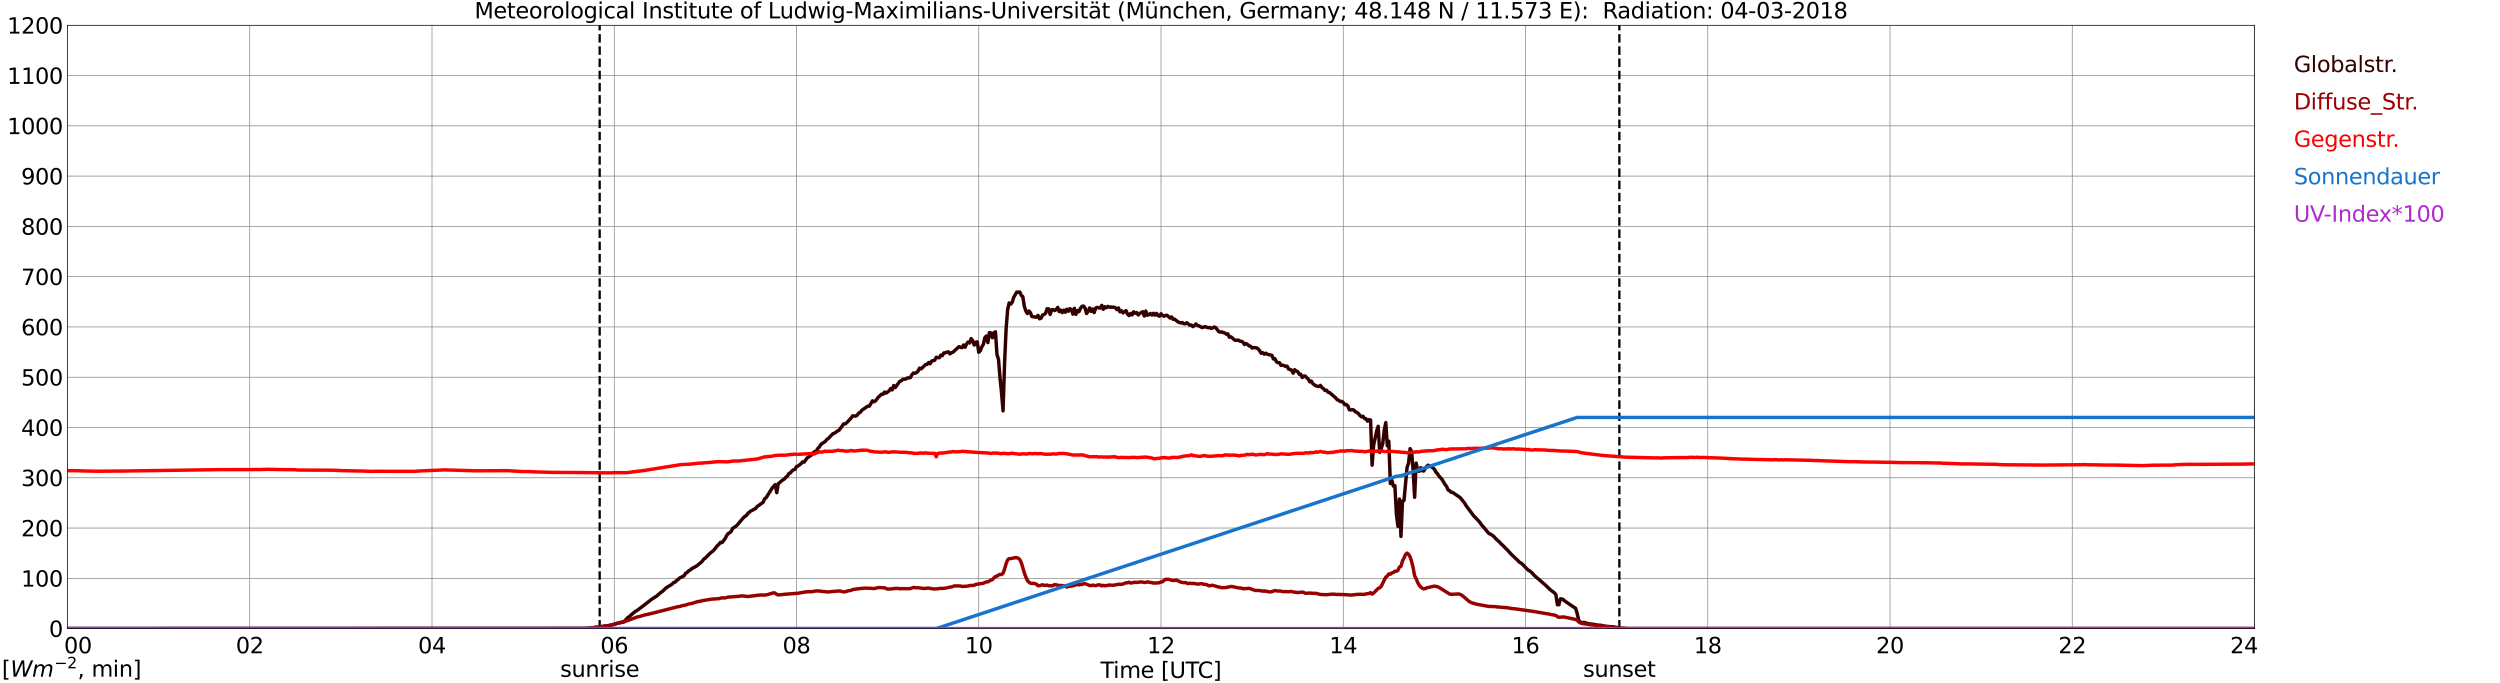 <?xml version="1.0" encoding="utf-8" standalone="no"?>
<!DOCTYPE svg PUBLIC "-//W3C//DTD SVG 1.1//EN"
  "http://www.w3.org/Graphics/SVG/1.1/DTD/svg11.dtd">
<svg xmlns:xlink="http://www.w3.org/1999/xlink" width="1085.4pt" height="296.64pt" viewBox="0 0 1085.4 296.64" xmlns="http://www.w3.org/2000/svg" version="1.1">
 <defs>
  <style type="text/css">*{stroke-linejoin: round; stroke-linecap: butt}</style>
 </defs>
 <g id="figure_1">
  <g id="patch_1">
   <path d="M 0 296.64 
L 1085.4 296.64 
L 1085.4 0 
L 0 0 
z
" style="fill: #ffffff"/>
  </g>
  <g id="axes_1">
   <g id="patch_2">
    <path d="M 29.306 272.909 
L 978.814 272.909 
L 978.814 10.976 
L 29.306 10.976 
z
" style="fill: #ffffff"/>
   </g>
   <g id="patch_3">
    <path d="M 978.814 272.909 
L 978.814 272.909 
L 978.814 10.976 
L 978.814 10.976 
z
" clip-path="url(#pa733ee976e)" style="fill: #d3d3d3; opacity: 0.25; stroke: #d3d3d3; stroke-linejoin: miter"/>
   </g>
   <g id="matplotlib.axis_1">
    <g id="xtick_1">
     <g id="line2d_1">
      <path d="M 29.306 272.909 
L 29.306 10.976 
" clip-path="url(#pa733ee976e)" style="fill: none; stroke: #808080; stroke-width: 0.3; stroke-linecap: square"/>
     </g>
     <g id="line2d_2"/>
     <g id="text_1">
      <!--    00 -->
      <g transform="translate(18.733 283.627) scale(0.095 -0.095)">
       <defs>
        <path id="DejaVuSans-20" transform="scale(0.016)"/>
        <path id="DejaVuSans-30" d="M 2034 4250 
Q 1547 4250 1301 3770 
Q 1056 3291 1056 2328 
Q 1056 1369 1301 889 
Q 1547 409 2034 409 
Q 2525 409 2770 889 
Q 3016 1369 3016 2328 
Q 3016 3291 2770 3770 
Q 2525 4250 2034 4250 
z
M 2034 4750 
Q 2819 4750 3233 4129 
Q 3647 3509 3647 2328 
Q 3647 1150 3233 529 
Q 2819 -91 2034 -91 
Q 1250 -91 836 529 
Q 422 1150 422 2328 
Q 422 3509 836 4129 
Q 1250 4750 2034 4750 
z
" transform="scale(0.016)"/>
       </defs>
       <use xlink:href="#DejaVuSans-20"/>
       <use xlink:href="#DejaVuSans-20" transform="translate(31.787 0)"/>
       <use xlink:href="#DejaVuSans-20" transform="translate(63.574 0)"/>
       <use xlink:href="#DejaVuSans-30" transform="translate(95.361 0)"/>
       <use xlink:href="#DejaVuSans-30" transform="translate(158.984 0)"/>
      </g>
     </g>
    </g>
    <g id="xtick_2">
     <g id="line2d_3">
      <path d="M 108.431 272.909 
L 108.431 10.976 
" clip-path="url(#pa733ee976e)" style="fill: none; stroke: #808080; stroke-width: 0.3; stroke-linecap: square"/>
     </g>
     <g id="line2d_4"/>
     <g id="text_2">
      <!-- 02 -->
      <g transform="translate(102.387 283.627) scale(0.095 -0.095)">
       <defs>
        <path id="DejaVuSans-32" d="M 1228 531 
L 3431 531 
L 3431 0 
L 469 0 
L 469 531 
Q 828 903 1448 1529 
Q 2069 2156 2228 2338 
Q 2531 2678 2651 2914 
Q 2772 3150 2772 3378 
Q 2772 3750 2511 3984 
Q 2250 4219 1831 4219 
Q 1534 4219 1204 4116 
Q 875 4013 500 3803 
L 500 4441 
Q 881 4594 1212 4672 
Q 1544 4750 1819 4750 
Q 2544 4750 2975 4387 
Q 3406 4025 3406 3419 
Q 3406 3131 3298 2873 
Q 3191 2616 2906 2266 
Q 2828 2175 2409 1742 
Q 1991 1309 1228 531 
z
" transform="scale(0.016)"/>
       </defs>
       <use xlink:href="#DejaVuSans-30"/>
       <use xlink:href="#DejaVuSans-32" transform="translate(63.623 0)"/>
      </g>
     </g>
    </g>
    <g id="xtick_3">
     <g id="line2d_5">
      <path d="M 187.557 272.909 
L 187.557 10.976 
" clip-path="url(#pa733ee976e)" style="fill: none; stroke: #808080; stroke-width: 0.3; stroke-linecap: square"/>
     </g>
     <g id="line2d_6"/>
     <g id="text_3">
      <!-- 04 -->
      <g transform="translate(181.513 283.627) scale(0.095 -0.095)">
       <defs>
        <path id="DejaVuSans-34" d="M 2419 4116 
L 825 1625 
L 2419 1625 
L 2419 4116 
z
M 2253 4666 
L 3047 4666 
L 3047 1625 
L 3713 1625 
L 3713 1100 
L 3047 1100 
L 3047 0 
L 2419 0 
L 2419 1100 
L 313 1100 
L 313 1709 
L 2253 4666 
z
" transform="scale(0.016)"/>
       </defs>
       <use xlink:href="#DejaVuSans-30"/>
       <use xlink:href="#DejaVuSans-34" transform="translate(63.623 0)"/>
      </g>
     </g>
    </g>
    <g id="xtick_4">
     <g id="line2d_7">
      <path d="M 266.683 272.909 
L 266.683 10.976 
" clip-path="url(#pa733ee976e)" style="fill: none; stroke: #808080; stroke-width: 0.3; stroke-linecap: square"/>
     </g>
     <g id="line2d_8"/>
     <g id="text_4">
      <!-- 06 -->
      <g transform="translate(260.638 283.627) scale(0.095 -0.095)">
       <defs>
        <path id="DejaVuSans-36" d="M 2113 2584 
Q 1688 2584 1439 2293 
Q 1191 2003 1191 1497 
Q 1191 994 1439 701 
Q 1688 409 2113 409 
Q 2538 409 2786 701 
Q 3034 994 3034 1497 
Q 3034 2003 2786 2293 
Q 2538 2584 2113 2584 
z
M 3366 4563 
L 3366 3988 
Q 3128 4100 2886 4159 
Q 2644 4219 2406 4219 
Q 1781 4219 1451 3797 
Q 1122 3375 1075 2522 
Q 1259 2794 1537 2939 
Q 1816 3084 2150 3084 
Q 2853 3084 3261 2657 
Q 3669 2231 3669 1497 
Q 3669 778 3244 343 
Q 2819 -91 2113 -91 
Q 1303 -91 875 529 
Q 447 1150 447 2328 
Q 447 3434 972 4092 
Q 1497 4750 2381 4750 
Q 2619 4750 2861 4703 
Q 3103 4656 3366 4563 
z
" transform="scale(0.016)"/>
       </defs>
       <use xlink:href="#DejaVuSans-30"/>
       <use xlink:href="#DejaVuSans-36" transform="translate(63.623 0)"/>
      </g>
     </g>
    </g>
    <g id="xtick_5">
     <g id="line2d_9">
      <path d="M 345.808 272.909 
L 345.808 10.976 
" clip-path="url(#pa733ee976e)" style="fill: none; stroke: #808080; stroke-width: 0.3; stroke-linecap: square"/>
     </g>
     <g id="line2d_10"/>
     <g id="text_5">
      <!-- 08 -->
      <g transform="translate(339.764 283.627) scale(0.095 -0.095)">
       <defs>
        <path id="DejaVuSans-38" d="M 2034 2216 
Q 1584 2216 1326 1975 
Q 1069 1734 1069 1313 
Q 1069 891 1326 650 
Q 1584 409 2034 409 
Q 2484 409 2743 651 
Q 3003 894 3003 1313 
Q 3003 1734 2745 1975 
Q 2488 2216 2034 2216 
z
M 1403 2484 
Q 997 2584 770 2862 
Q 544 3141 544 3541 
Q 544 4100 942 4425 
Q 1341 4750 2034 4750 
Q 2731 4750 3128 4425 
Q 3525 4100 3525 3541 
Q 3525 3141 3298 2862 
Q 3072 2584 2669 2484 
Q 3125 2378 3379 2068 
Q 3634 1759 3634 1313 
Q 3634 634 3220 271 
Q 2806 -91 2034 -91 
Q 1263 -91 848 271 
Q 434 634 434 1313 
Q 434 1759 690 2068 
Q 947 2378 1403 2484 
z
M 1172 3481 
Q 1172 3119 1398 2916 
Q 1625 2713 2034 2713 
Q 2441 2713 2670 2916 
Q 2900 3119 2900 3481 
Q 2900 3844 2670 4047 
Q 2441 4250 2034 4250 
Q 1625 4250 1398 4047 
Q 1172 3844 1172 3481 
z
" transform="scale(0.016)"/>
       </defs>
       <use xlink:href="#DejaVuSans-30"/>
       <use xlink:href="#DejaVuSans-38" transform="translate(63.623 0)"/>
      </g>
     </g>
    </g>
    <g id="xtick_6">
     <g id="line2d_11">
      <path d="M 424.934 272.909 
L 424.934 10.976 
" clip-path="url(#pa733ee976e)" style="fill: none; stroke: #808080; stroke-width: 0.3; stroke-linecap: square"/>
     </g>
     <g id="line2d_12"/>
     <g id="text_6">
      <!-- 10 -->
      <g transform="translate(418.89 283.627) scale(0.095 -0.095)">
       <defs>
        <path id="DejaVuSans-31" d="M 794 531 
L 1825 531 
L 1825 4091 
L 703 3866 
L 703 4441 
L 1819 4666 
L 2450 4666 
L 2450 531 
L 3481 531 
L 3481 0 
L 794 0 
L 794 531 
z
" transform="scale(0.016)"/>
       </defs>
       <use xlink:href="#DejaVuSans-31"/>
       <use xlink:href="#DejaVuSans-30" transform="translate(63.623 0)"/>
      </g>
     </g>
    </g>
    <g id="xtick_7">
     <g id="line2d_13">
      <path d="M 504.06 272.909 
L 504.06 10.976 
" clip-path="url(#pa733ee976e)" style="fill: none; stroke: #808080; stroke-width: 0.3; stroke-linecap: square"/>
     </g>
     <g id="line2d_14"/>
     <g id="text_7">
      <!-- 12 -->
      <g transform="translate(498.015 283.627) scale(0.095 -0.095)">
       <use xlink:href="#DejaVuSans-31"/>
       <use xlink:href="#DejaVuSans-32" transform="translate(63.623 0)"/>
      </g>
     </g>
    </g>
    <g id="xtick_8">
     <g id="line2d_15">
      <path d="M 583.185 272.909 
L 583.185 10.976 
" clip-path="url(#pa733ee976e)" style="fill: none; stroke: #808080; stroke-width: 0.3; stroke-linecap: square"/>
     </g>
     <g id="line2d_16"/>
     <g id="text_8">
      <!-- 14 -->
      <g transform="translate(577.141 283.627) scale(0.095 -0.095)">
       <use xlink:href="#DejaVuSans-31"/>
       <use xlink:href="#DejaVuSans-34" transform="translate(63.623 0)"/>
      </g>
     </g>
    </g>
    <g id="xtick_9">
     <g id="line2d_17">
      <path d="M 662.311 272.909 
L 662.311 10.976 
" clip-path="url(#pa733ee976e)" style="fill: none; stroke: #808080; stroke-width: 0.3; stroke-linecap: square"/>
     </g>
     <g id="line2d_18"/>
     <g id="text_9">
      <!-- 16 -->
      <g transform="translate(656.267 283.627) scale(0.095 -0.095)">
       <use xlink:href="#DejaVuSans-31"/>
       <use xlink:href="#DejaVuSans-36" transform="translate(63.623 0)"/>
      </g>
     </g>
    </g>
    <g id="xtick_10">
     <g id="line2d_19">
      <path d="M 741.437 272.909 
L 741.437 10.976 
" clip-path="url(#pa733ee976e)" style="fill: none; stroke: #808080; stroke-width: 0.3; stroke-linecap: square"/>
     </g>
     <g id="line2d_20"/>
     <g id="text_10">
      <!-- 18 -->
      <g transform="translate(735.392 283.627) scale(0.095 -0.095)">
       <use xlink:href="#DejaVuSans-31"/>
       <use xlink:href="#DejaVuSans-38" transform="translate(63.623 0)"/>
      </g>
     </g>
    </g>
    <g id="xtick_11">
     <g id="line2d_21">
      <path d="M 820.562 272.909 
L 820.562 10.976 
" clip-path="url(#pa733ee976e)" style="fill: none; stroke: #808080; stroke-width: 0.3; stroke-linecap: square"/>
     </g>
     <g id="line2d_22"/>
     <g id="text_11">
      <!-- 20 -->
      <g transform="translate(814.518 283.627) scale(0.095 -0.095)">
       <use xlink:href="#DejaVuSans-32"/>
       <use xlink:href="#DejaVuSans-30" transform="translate(63.623 0)"/>
      </g>
     </g>
    </g>
    <g id="xtick_12">
     <g id="line2d_23">
      <path d="M 899.688 272.909 
L 899.688 10.976 
" clip-path="url(#pa733ee976e)" style="fill: none; stroke: #808080; stroke-width: 0.3; stroke-linecap: square"/>
     </g>
     <g id="line2d_24"/>
     <g id="text_12">
      <!-- 22 -->
      <g transform="translate(893.644 283.627) scale(0.095 -0.095)">
       <use xlink:href="#DejaVuSans-32"/>
       <use xlink:href="#DejaVuSans-32" transform="translate(63.623 0)"/>
      </g>
     </g>
    </g>
    <g id="xtick_13">
     <g id="line2d_25">
      <path d="M 978.814 272.909 
L 978.814 10.976 
" clip-path="url(#pa733ee976e)" style="fill: none; stroke: #808080; stroke-width: 0.3; stroke-linecap: square"/>
     </g>
     <g id="line2d_26"/>
     <g id="text_13">
      <!-- 24    -->
      <g transform="translate(968.241 283.627) scale(0.095 -0.095)">
       <use xlink:href="#DejaVuSans-32"/>
       <use xlink:href="#DejaVuSans-34" transform="translate(63.623 0)"/>
       <use xlink:href="#DejaVuSans-20" transform="translate(127.246 0)"/>
       <use xlink:href="#DejaVuSans-20" transform="translate(159.033 0)"/>
       <use xlink:href="#DejaVuSans-20" transform="translate(190.82 0)"/>
      </g>
     </g>
    </g>
    <g id="text_14">
     <!-- Time [UTC] -->
     <g transform="translate(477.806 294.322) scale(0.095 -0.095)">
      <defs>
       <path id="DejaVuSans-54" d="M -19 4666 
L 3928 4666 
L 3928 4134 
L 2272 4134 
L 2272 0 
L 1638 0 
L 1638 4134 
L -19 4134 
L -19 4666 
z
" transform="scale(0.016)"/>
       <path id="DejaVuSans-69" d="M 603 3500 
L 1178 3500 
L 1178 0 
L 603 0 
L 603 3500 
z
M 603 4863 
L 1178 4863 
L 1178 4134 
L 603 4134 
L 603 4863 
z
" transform="scale(0.016)"/>
       <path id="DejaVuSans-6d" d="M 3328 2828 
Q 3544 3216 3844 3400 
Q 4144 3584 4550 3584 
Q 5097 3584 5394 3201 
Q 5691 2819 5691 2113 
L 5691 0 
L 5113 0 
L 5113 2094 
Q 5113 2597 4934 2840 
Q 4756 3084 4391 3084 
Q 3944 3084 3684 2787 
Q 3425 2491 3425 1978 
L 3425 0 
L 2847 0 
L 2847 2094 
Q 2847 2600 2669 2842 
Q 2491 3084 2119 3084 
Q 1678 3084 1418 2786 
Q 1159 2488 1159 1978 
L 1159 0 
L 581 0 
L 581 3500 
L 1159 3500 
L 1159 2956 
Q 1356 3278 1631 3431 
Q 1906 3584 2284 3584 
Q 2666 3584 2933 3390 
Q 3200 3197 3328 2828 
z
" transform="scale(0.016)"/>
       <path id="DejaVuSans-65" d="M 3597 1894 
L 3597 1613 
L 953 1613 
Q 991 1019 1311 708 
Q 1631 397 2203 397 
Q 2534 397 2845 478 
Q 3156 559 3463 722 
L 3463 178 
Q 3153 47 2828 -22 
Q 2503 -91 2169 -91 
Q 1331 -91 842 396 
Q 353 884 353 1716 
Q 353 2575 817 3079 
Q 1281 3584 2069 3584 
Q 2775 3584 3186 3129 
Q 3597 2675 3597 1894 
z
M 3022 2063 
Q 3016 2534 2758 2815 
Q 2500 3097 2075 3097 
Q 1594 3097 1305 2825 
Q 1016 2553 972 2059 
L 3022 2063 
z
" transform="scale(0.016)"/>
       <path id="DejaVuSans-5b" d="M 550 4863 
L 1875 4863 
L 1875 4416 
L 1125 4416 
L 1125 -397 
L 1875 -397 
L 1875 -844 
L 550 -844 
L 550 4863 
z
" transform="scale(0.016)"/>
       <path id="DejaVuSans-55" d="M 556 4666 
L 1191 4666 
L 1191 1831 
Q 1191 1081 1462 751 
Q 1734 422 2344 422 
Q 2950 422 3222 751 
Q 3494 1081 3494 1831 
L 3494 4666 
L 4128 4666 
L 4128 1753 
Q 4128 841 3676 375 
Q 3225 -91 2344 -91 
Q 1459 -91 1007 375 
Q 556 841 556 1753 
L 556 4666 
z
" transform="scale(0.016)"/>
       <path id="DejaVuSans-43" d="M 4122 4306 
L 4122 3641 
Q 3803 3938 3442 4084 
Q 3081 4231 2675 4231 
Q 1875 4231 1450 3742 
Q 1025 3253 1025 2328 
Q 1025 1406 1450 917 
Q 1875 428 2675 428 
Q 3081 428 3442 575 
Q 3803 722 4122 1019 
L 4122 359 
Q 3791 134 3420 21 
Q 3050 -91 2638 -91 
Q 1578 -91 968 557 
Q 359 1206 359 2328 
Q 359 3453 968 4101 
Q 1578 4750 2638 4750 
Q 3056 4750 3426 4639 
Q 3797 4528 4122 4306 
z
" transform="scale(0.016)"/>
       <path id="DejaVuSans-5d" d="M 1947 4863 
L 1947 -844 
L 622 -844 
L 622 -397 
L 1369 -397 
L 1369 4416 
L 622 4416 
L 622 4863 
L 1947 4863 
z
" transform="scale(0.016)"/>
      </defs>
      <use xlink:href="#DejaVuSans-54"/>
      <use xlink:href="#DejaVuSans-69" transform="translate(57.959 0)"/>
      <use xlink:href="#DejaVuSans-6d" transform="translate(85.742 0)"/>
      <use xlink:href="#DejaVuSans-65" transform="translate(183.154 0)"/>
      <use xlink:href="#DejaVuSans-20" transform="translate(244.678 0)"/>
      <use xlink:href="#DejaVuSans-5b" transform="translate(276.465 0)"/>
      <use xlink:href="#DejaVuSans-55" transform="translate(315.479 0)"/>
      <use xlink:href="#DejaVuSans-54" transform="translate(388.672 0)"/>
      <use xlink:href="#DejaVuSans-43" transform="translate(443.881 0)"/>
      <use xlink:href="#DejaVuSans-5d" transform="translate(513.705 0)"/>
     </g>
    </g>
   </g>
   <g id="matplotlib.axis_2">
    <g id="ytick_1">
     <g id="line2d_27">
      <path d="M 29.306 272.909 
L 978.814 272.909 
" clip-path="url(#pa733ee976e)" style="fill: none; stroke: #808080; stroke-width: 0.3; stroke-linecap: square"/>
     </g>
     <g id="line2d_28"/>
     <g id="text_15">
      <!-- 0 -->
      <g transform="translate(21.261 276.518) scale(0.095 -0.095)">
       <use xlink:href="#DejaVuSans-30"/>
      </g>
     </g>
    </g>
    <g id="ytick_2">
     <g id="line2d_29">
      <path d="M 29.306 251.081 
L 978.814 251.081 
" clip-path="url(#pa733ee976e)" style="fill: none; stroke: #808080; stroke-width: 0.3; stroke-linecap: square"/>
     </g>
     <g id="line2d_30"/>
     <g id="text_16">
      <!-- 100 -->
      <g transform="translate(9.173 254.69) scale(0.095 -0.095)">
       <use xlink:href="#DejaVuSans-31"/>
       <use xlink:href="#DejaVuSans-30" transform="translate(63.623 0)"/>
       <use xlink:href="#DejaVuSans-30" transform="translate(127.246 0)"/>
      </g>
     </g>
    </g>
    <g id="ytick_3">
     <g id="line2d_31">
      <path d="M 29.306 229.253 
L 978.814 229.253 
" clip-path="url(#pa733ee976e)" style="fill: none; stroke: #808080; stroke-width: 0.3; stroke-linecap: square"/>
     </g>
     <g id="line2d_32"/>
     <g id="text_17">
      <!-- 200 -->
      <g transform="translate(9.173 232.863) scale(0.095 -0.095)">
       <use xlink:href="#DejaVuSans-32"/>
       <use xlink:href="#DejaVuSans-30" transform="translate(63.623 0)"/>
       <use xlink:href="#DejaVuSans-30" transform="translate(127.246 0)"/>
      </g>
     </g>
    </g>
    <g id="ytick_4">
     <g id="line2d_33">
      <path d="M 29.306 207.426 
L 978.814 207.426 
" clip-path="url(#pa733ee976e)" style="fill: none; stroke: #808080; stroke-width: 0.3; stroke-linecap: square"/>
     </g>
     <g id="line2d_34"/>
     <g id="text_18">
      <!-- 300 -->
      <g transform="translate(9.173 211.035) scale(0.095 -0.095)">
       <defs>
        <path id="DejaVuSans-33" d="M 2597 2516 
Q 3050 2419 3304 2112 
Q 3559 1806 3559 1356 
Q 3559 666 3084 287 
Q 2609 -91 1734 -91 
Q 1441 -91 1130 -33 
Q 819 25 488 141 
L 488 750 
Q 750 597 1062 519 
Q 1375 441 1716 441 
Q 2309 441 2620 675 
Q 2931 909 2931 1356 
Q 2931 1769 2642 2001 
Q 2353 2234 1838 2234 
L 1294 2234 
L 1294 2753 
L 1863 2753 
Q 2328 2753 2575 2939 
Q 2822 3125 2822 3475 
Q 2822 3834 2567 4026 
Q 2313 4219 1838 4219 
Q 1578 4219 1281 4162 
Q 984 4106 628 3988 
L 628 4550 
Q 988 4650 1302 4700 
Q 1616 4750 1894 4750 
Q 2613 4750 3031 4423 
Q 3450 4097 3450 3541 
Q 3450 3153 3228 2886 
Q 3006 2619 2597 2516 
z
" transform="scale(0.016)"/>
       </defs>
       <use xlink:href="#DejaVuSans-33"/>
       <use xlink:href="#DejaVuSans-30" transform="translate(63.623 0)"/>
       <use xlink:href="#DejaVuSans-30" transform="translate(127.246 0)"/>
      </g>
     </g>
    </g>
    <g id="ytick_5">
     <g id="line2d_35">
      <path d="M 29.306 185.598 
L 978.814 185.598 
" clip-path="url(#pa733ee976e)" style="fill: none; stroke: #808080; stroke-width: 0.3; stroke-linecap: square"/>
     </g>
     <g id="line2d_36"/>
     <g id="text_19">
      <!-- 400 -->
      <g transform="translate(9.173 189.207) scale(0.095 -0.095)">
       <use xlink:href="#DejaVuSans-34"/>
       <use xlink:href="#DejaVuSans-30" transform="translate(63.623 0)"/>
       <use xlink:href="#DejaVuSans-30" transform="translate(127.246 0)"/>
      </g>
     </g>
    </g>
    <g id="ytick_6">
     <g id="line2d_37">
      <path d="M 29.306 163.77 
L 978.814 163.77 
" clip-path="url(#pa733ee976e)" style="fill: none; stroke: #808080; stroke-width: 0.3; stroke-linecap: square"/>
     </g>
     <g id="line2d_38"/>
     <g id="text_20">
      <!-- 500 -->
      <g transform="translate(9.173 167.379) scale(0.095 -0.095)">
       <defs>
        <path id="DejaVuSans-35" d="M 691 4666 
L 3169 4666 
L 3169 4134 
L 1269 4134 
L 1269 2991 
Q 1406 3038 1543 3061 
Q 1681 3084 1819 3084 
Q 2600 3084 3056 2656 
Q 3513 2228 3513 1497 
Q 3513 744 3044 326 
Q 2575 -91 1722 -91 
Q 1428 -91 1123 -41 
Q 819 9 494 109 
L 494 744 
Q 775 591 1075 516 
Q 1375 441 1709 441 
Q 2250 441 2565 725 
Q 2881 1009 2881 1497 
Q 2881 1984 2565 2268 
Q 2250 2553 1709 2553 
Q 1456 2553 1204 2497 
Q 953 2441 691 2322 
L 691 4666 
z
" transform="scale(0.016)"/>
       </defs>
       <use xlink:href="#DejaVuSans-35"/>
       <use xlink:href="#DejaVuSans-30" transform="translate(63.623 0)"/>
       <use xlink:href="#DejaVuSans-30" transform="translate(127.246 0)"/>
      </g>
     </g>
    </g>
    <g id="ytick_7">
     <g id="line2d_39">
      <path d="M 29.306 141.942 
L 978.814 141.942 
" clip-path="url(#pa733ee976e)" style="fill: none; stroke: #808080; stroke-width: 0.3; stroke-linecap: square"/>
     </g>
     <g id="line2d_40"/>
     <g id="text_21">
      <!-- 600 -->
      <g transform="translate(9.173 145.551) scale(0.095 -0.095)">
       <use xlink:href="#DejaVuSans-36"/>
       <use xlink:href="#DejaVuSans-30" transform="translate(63.623 0)"/>
       <use xlink:href="#DejaVuSans-30" transform="translate(127.246 0)"/>
      </g>
     </g>
    </g>
    <g id="ytick_8">
     <g id="line2d_41">
      <path d="M 29.306 120.114 
L 978.814 120.114 
" clip-path="url(#pa733ee976e)" style="fill: none; stroke: #808080; stroke-width: 0.3; stroke-linecap: square"/>
     </g>
     <g id="line2d_42"/>
     <g id="text_22">
      <!-- 700 -->
      <g transform="translate(9.173 123.724) scale(0.095 -0.095)">
       <defs>
        <path id="DejaVuSans-37" d="M 525 4666 
L 3525 4666 
L 3525 4397 
L 1831 0 
L 1172 0 
L 2766 4134 
L 525 4134 
L 525 4666 
z
" transform="scale(0.016)"/>
       </defs>
       <use xlink:href="#DejaVuSans-37"/>
       <use xlink:href="#DejaVuSans-30" transform="translate(63.623 0)"/>
       <use xlink:href="#DejaVuSans-30" transform="translate(127.246 0)"/>
      </g>
     </g>
    </g>
    <g id="ytick_9">
     <g id="line2d_43">
      <path d="M 29.306 98.287 
L 978.814 98.287 
" clip-path="url(#pa733ee976e)" style="fill: none; stroke: #808080; stroke-width: 0.3; stroke-linecap: square"/>
     </g>
     <g id="line2d_44"/>
     <g id="text_23">
      <!-- 800 -->
      <g transform="translate(9.173 101.896) scale(0.095 -0.095)">
       <use xlink:href="#DejaVuSans-38"/>
       <use xlink:href="#DejaVuSans-30" transform="translate(63.623 0)"/>
       <use xlink:href="#DejaVuSans-30" transform="translate(127.246 0)"/>
      </g>
     </g>
    </g>
    <g id="ytick_10">
     <g id="line2d_45">
      <path d="M 29.306 76.459 
L 978.814 76.459 
" clip-path="url(#pa733ee976e)" style="fill: none; stroke: #808080; stroke-width: 0.3; stroke-linecap: square"/>
     </g>
     <g id="line2d_46"/>
     <g id="text_24">
      <!-- 900 -->
      <g transform="translate(9.173 80.068) scale(0.095 -0.095)">
       <defs>
        <path id="DejaVuSans-39" d="M 703 97 
L 703 672 
Q 941 559 1184 500 
Q 1428 441 1663 441 
Q 2288 441 2617 861 
Q 2947 1281 2994 2138 
Q 2813 1869 2534 1725 
Q 2256 1581 1919 1581 
Q 1219 1581 811 2004 
Q 403 2428 403 3163 
Q 403 3881 828 4315 
Q 1253 4750 1959 4750 
Q 2769 4750 3195 4129 
Q 3622 3509 3622 2328 
Q 3622 1225 3098 567 
Q 2575 -91 1691 -91 
Q 1453 -91 1209 -44 
Q 966 3 703 97 
z
M 1959 2075 
Q 2384 2075 2632 2365 
Q 2881 2656 2881 3163 
Q 2881 3666 2632 3958 
Q 2384 4250 1959 4250 
Q 1534 4250 1286 3958 
Q 1038 3666 1038 3163 
Q 1038 2656 1286 2365 
Q 1534 2075 1959 2075 
z
" transform="scale(0.016)"/>
       </defs>
       <use xlink:href="#DejaVuSans-39"/>
       <use xlink:href="#DejaVuSans-30" transform="translate(63.623 0)"/>
       <use xlink:href="#DejaVuSans-30" transform="translate(127.246 0)"/>
      </g>
     </g>
    </g>
    <g id="ytick_11">
     <g id="line2d_47">
      <path d="M 29.306 54.631 
L 978.814 54.631 
" clip-path="url(#pa733ee976e)" style="fill: none; stroke: #808080; stroke-width: 0.3; stroke-linecap: square"/>
     </g>
     <g id="line2d_48"/>
     <g id="text_25">
      <!-- 1000 -->
      <g transform="translate(3.128 58.24) scale(0.095 -0.095)">
       <use xlink:href="#DejaVuSans-31"/>
       <use xlink:href="#DejaVuSans-30" transform="translate(63.623 0)"/>
       <use xlink:href="#DejaVuSans-30" transform="translate(127.246 0)"/>
       <use xlink:href="#DejaVuSans-30" transform="translate(190.869 0)"/>
      </g>
     </g>
    </g>
    <g id="ytick_12">
     <g id="line2d_49">
      <path d="M 29.306 32.803 
L 978.814 32.803 
" clip-path="url(#pa733ee976e)" style="fill: none; stroke: #808080; stroke-width: 0.3; stroke-linecap: square"/>
     </g>
     <g id="line2d_50"/>
     <g id="text_26">
      <!-- 1100 -->
      <g transform="translate(3.128 36.413) scale(0.095 -0.095)">
       <use xlink:href="#DejaVuSans-31"/>
       <use xlink:href="#DejaVuSans-31" transform="translate(63.623 0)"/>
       <use xlink:href="#DejaVuSans-30" transform="translate(127.246 0)"/>
       <use xlink:href="#DejaVuSans-30" transform="translate(190.869 0)"/>
      </g>
     </g>
    </g>
    <g id="ytick_13">
     <g id="line2d_51">
      <path d="M 29.306 10.976 
L 978.814 10.976 
" clip-path="url(#pa733ee976e)" style="fill: none; stroke: #808080; stroke-width: 0.3; stroke-linecap: square"/>
     </g>
     <g id="line2d_52"/>
     <g id="text_27">
      <!-- 1200 -->
      <g transform="translate(3.128 14.585) scale(0.095 -0.095)">
       <use xlink:href="#DejaVuSans-31"/>
       <use xlink:href="#DejaVuSans-32" transform="translate(63.623 0)"/>
       <use xlink:href="#DejaVuSans-30" transform="translate(127.246 0)"/>
       <use xlink:href="#DejaVuSans-30" transform="translate(190.869 0)"/>
      </g>
     </g>
    </g>
   </g>
   <g id="line2d_53">
    <path d="M 260.353 272.909 
L 260.353 10.976 
" clip-path="url(#pa733ee976e)" style="fill: none; stroke-dasharray: 3.7,1.6; stroke-dashoffset: 0; stroke: #000000"/>
   </g>
   <g id="line2d_54">
    <path d="M 703.061 272.909 
L 703.061 10.976 
" clip-path="url(#pa733ee976e)" style="fill: none; stroke-dasharray: 3.7,1.6; stroke-dashoffset: 0; stroke: #000000"/>
   </g>
   <g id="line2d_55">
    <path d="M 29.306 272.909 
L 254.155 272.832 
L 257.451 272.564 
L 258.111 272.418 
L 260.089 272.378 
L 261.408 272.108 
L 264.705 271.571 
L 269.32 270.248 
L 270.639 269.96 
L 271.298 269.504 
L 272.617 268.037 
L 273.277 267.727 
L 273.936 267.024 
L 275.914 265.391 
L 276.573 265.06 
L 279.87 262.558 
L 283.167 259.995 
L 285.145 258.756 
L 287.124 257.04 
L 287.783 256.627 
L 289.102 255.283 
L 291.739 253.67 
L 292.399 252.967 
L 293.058 252.762 
L 293.717 252.079 
L 294.377 251.625 
L 295.036 250.963 
L 297.014 249.97 
L 297.674 248.835 
L 298.333 248.586 
L 298.992 247.8 
L 299.652 247.49 
L 300.311 246.912 
L 301.63 246.168 
L 302.289 245.836 
L 304.267 244.245 
L 304.927 243.625 
L 305.586 242.695 
L 306.246 242.282 
L 308.224 240.257 
L 309.543 239.202 
L 310.202 238.519 
L 311.521 236.825 
L 312.18 236.286 
L 312.839 235.439 
L 313.499 235.564 
L 314.818 233.848 
L 315.477 232.545 
L 316.136 231.657 
L 316.796 231.264 
L 317.455 230.727 
L 318.114 229.343 
L 319.433 228.535 
L 320.093 227.915 
L 322.73 224.816 
L 323.39 224.196 
L 324.049 223.803 
L 324.708 222.873 
L 326.027 221.819 
L 326.686 221.528 
L 327.346 221.094 
L 328.005 220.826 
L 328.665 219.957 
L 330.643 218.551 
L 331.302 218.077 
L 331.961 216.547 
L 332.621 216.113 
L 335.258 211.854 
L 336.577 210.407 
L 337.236 213.902 
L 337.896 210.014 
L 339.874 208.34 
L 340.533 207.989 
L 341.193 207.205 
L 341.852 206.729 
L 342.512 205.57 
L 343.171 205.324 
L 343.83 204.435 
L 344.49 203.959 
L 345.149 203.793 
L 345.808 202.573 
L 346.468 202.305 
L 347.787 201.314 
L 348.446 200.528 
L 349.105 200.652 
L 350.424 198.832 
L 352.402 197.49 
L 353.062 196.56 
L 353.721 196.084 
L 354.38 195.794 
L 355.04 194.739 
L 355.699 194.078 
L 356.359 193.024 
L 357.018 192.508 
L 358.337 191.64 
L 358.996 190.771 
L 359.655 190.337 
L 361.634 188.291 
L 362.293 188.106 
L 363.612 187.134 
L 364.271 186.783 
L 365.59 185.026 
L 366.249 184.033 
L 366.909 184.055 
L 367.568 183.579 
L 368.887 182.151 
L 369.546 181.47 
L 370.206 180.518 
L 371.524 180.665 
L 372.184 180.23 
L 372.843 179.34 
L 373.502 179.03 
L 374.162 178.122 
L 375.481 177.212 
L 376.799 176.301 
L 377.459 176.323 
L 378.777 174.029 
L 379.437 174.442 
L 380.096 174.049 
L 381.415 172.333 
L 382.074 171.816 
L 382.734 171.135 
L 383.393 171.196 
L 384.053 170.205 
L 384.712 170.659 
L 386.031 169.668 
L 386.69 168.697 
L 387.349 169.275 
L 388.009 167.372 
L 388.668 168.282 
L 390.646 165.553 
L 391.306 165.326 
L 391.965 164.665 
L 393.284 164.562 
L 393.943 164.065 
L 394.603 164.087 
L 395.262 163.921 
L 395.921 162.681 
L 396.581 161.936 
L 397.24 162.081 
L 397.899 161.751 
L 398.559 161.172 
L 399.218 159.808 
L 399.878 160.179 
L 401.856 158.298 
L 402.515 158.195 
L 403.175 157.39 
L 403.834 157.927 
L 404.493 156.748 
L 405.812 156.397 
L 406.471 155.115 
L 407.79 155.323 
L 408.45 154.185 
L 409.109 154.432 
L 409.768 153.234 
L 410.428 153.192 
L 411.087 152.904 
L 411.746 152.758 
L 412.406 153.627 
L 413.065 153.151 
L 413.725 152.904 
L 416.362 150.505 
L 417.022 150.837 
L 417.681 150.879 
L 418.34 149.783 
L 419 150.754 
L 419.659 149.307 
L 420.318 148.501 
L 420.978 148.914 
L 421.637 147.013 
L 422.297 147.882 
L 422.956 149.802 
L 423.615 148.624 
L 424.275 148.419 
L 424.934 152.924 
L 425.593 152.304 
L 426.253 150.63 
L 426.912 149.556 
L 427.572 146.62 
L 428.231 145.895 
L 428.89 148.728 
L 429.55 144.409 
L 430.209 144.553 
L 430.869 146.64 
L 431.528 144.47 
L 432.187 144.057 
L 432.847 153.895 
L 433.506 156.026 
L 434.165 164.065 
L 434.825 170.493 
L 435.484 178.39 
L 436.144 157.678 
L 436.803 142.981 
L 437.462 134.549 
L 438.122 131.511 
L 438.781 132.048 
L 439.44 131.303 
L 440.1 129.112 
L 441.419 126.818 
L 442.078 126.879 
L 442.737 126.776 
L 443.397 128.223 
L 444.056 128.782 
L 444.716 132.936 
L 445.375 135.023 
L 446.034 136.119 
L 446.694 135.023 
L 447.353 135.748 
L 448.012 137.422 
L 449.991 137.732 
L 450.65 136.946 
L 451.309 138.413 
L 451.969 138.166 
L 452.628 136.802 
L 453.287 136.533 
L 453.947 136.036 
L 454.606 134.032 
L 455.266 134.093 
L 455.925 136.511 
L 456.584 134.486 
L 457.244 134.403 
L 457.903 134.818 
L 458.563 134.425 
L 459.222 133.453 
L 459.881 135.294 
L 460.541 134.61 
L 461.2 135.726 
L 461.859 134.671 
L 462.519 135.562 
L 463.178 134.259 
L 463.838 135.128 
L 464.497 134.01 
L 465.156 134.403 
L 465.816 136.387 
L 466.475 133.866 
L 467.134 136.47 
L 467.794 134.837 
L 468.453 135.294 
L 469.113 133.824 
L 469.772 132.978 
L 470.431 132.875 
L 471.091 133.722 
L 471.75 136.119 
L 472.409 135.147 
L 473.069 133.7 
L 473.728 135.189 
L 474.388 134.134 
L 475.047 135.706 
L 475.706 133.742 
L 476.366 133.453 
L 477.025 133.68 
L 477.685 133.742 
L 478.344 132.585 
L 479.003 134.281 
L 479.663 133.185 
L 480.322 133.597 
L 480.981 133.019 
L 481.641 133.37 
L 482.3 133.288 
L 482.96 133.39 
L 483.619 133.329 
L 484.278 133.639 
L 484.938 134.444 
L 485.597 133.7 
L 486.256 135.374 
L 486.916 134.92 
L 487.575 135.83 
L 488.894 134.879 
L 489.553 136.429 
L 490.213 137.029 
L 490.872 136.099 
L 491.532 136.719 
L 492.191 135.374 
L 492.85 135.996 
L 493.51 135.684 
L 494.169 136.739 
L 494.828 136.099 
L 496.147 135.313 
L 496.807 137.214 
L 497.466 135.064 
L 498.125 136.885 
L 498.785 136.616 
L 499.444 136.099 
L 500.103 136.802 
L 500.763 136.016 
L 501.422 136.843 
L 502.082 136.057 
L 502.741 136.946 
L 503.4 137.297 
L 504.06 136.223 
L 504.719 136.946 
L 505.379 137.297 
L 506.038 136.926 
L 506.697 136.904 
L 508.016 138.103 
L 508.675 137.607 
L 509.335 138.642 
L 509.994 138.579 
L 511.313 139.674 
L 512.632 140.233 
L 513.291 140.026 
L 513.95 140.543 
L 514.61 140.585 
L 515.269 140.109 
L 516.588 141.204 
L 517.247 141.122 
L 517.907 141.803 
L 518.566 141.37 
L 519.226 140.646 
L 519.885 141.349 
L 520.544 141.453 
L 521.863 142.217 
L 523.182 141.824 
L 524.501 142.3 
L 525.16 142.176 
L 525.819 142.569 
L 526.479 142.383 
L 527.138 141.968 
L 527.797 142.217 
L 529.116 143.953 
L 529.776 144.201 
L 530.435 144.099 
L 531.094 144.387 
L 531.754 144.553 
L 532.413 145.09 
L 533.073 144.946 
L 533.732 146.393 
L 534.391 146.247 
L 535.051 146.723 
L 535.71 147.406 
L 536.369 147.757 
L 537.688 147.674 
L 538.348 148.15 
L 539.007 148.17 
L 539.666 148.604 
L 540.326 149.597 
L 540.985 149.141 
L 541.644 149.556 
L 542.304 150.176 
L 542.963 150.32 
L 543.623 151.106 
L 544.282 150.898 
L 545.601 151.042 
L 546.26 151.477 
L 546.919 152.326 
L 547.579 153.38 
L 548.238 153.131 
L 548.898 153.771 
L 549.557 153.358 
L 550.216 153.793 
L 552.195 154.268 
L 552.854 155.838 
L 553.513 155.716 
L 554.173 157.058 
L 554.832 157.473 
L 555.491 157.451 
L 556.151 158.63 
L 556.81 158.547 
L 557.47 158.691 
L 558.129 159.105 
L 558.788 158.959 
L 559.448 160.24 
L 560.107 160.406 
L 560.766 160.716 
L 561.426 162.019 
L 562.085 160.489 
L 562.745 161.131 
L 563.404 161.295 
L 564.063 162.473 
L 564.723 162.473 
L 565.382 163.901 
L 566.042 163.259 
L 566.701 163.279 
L 567.36 164.045 
L 568.02 164.562 
L 568.679 165.802 
L 569.338 165.429 
L 569.998 166.588 
L 571.317 167.537 
L 572.635 167.806 
L 573.295 167.332 
L 573.954 168.304 
L 574.613 168.736 
L 575.273 169.522 
L 575.932 169.419 
L 576.592 170.288 
L 577.251 170.432 
L 579.889 172.726 
L 580.548 173.553 
L 581.207 173.78 
L 581.867 174.339 
L 582.526 174.256 
L 583.185 174.732 
L 583.845 175.703 
L 584.504 175.62 
L 585.164 176.199 
L 585.823 177.895 
L 586.482 177.997 
L 587.142 177.853 
L 587.801 178.058 
L 588.46 178.783 
L 589.12 179.071 
L 589.779 179.547 
L 590.439 180.416 
L 591.098 180.975 
L 591.757 180.726 
L 592.417 181.697 
L 593.076 181.822 
L 593.736 182.854 
L 594.395 182.193 
L 595.054 182.378 
L 595.714 201.975 
L 596.373 193.292 
L 597.692 187.113 
L 598.351 185.087 
L 599.011 196.394 
L 599.67 194.761 
L 600.329 192.57 
L 600.989 186.783 
L 601.648 183.474 
L 602.307 193.541 
L 602.967 191.537 
L 603.626 209.934 
L 604.286 208.569 
L 604.945 211.027 
L 605.604 210.883 
L 606.264 223.161 
L 606.923 228.516 
L 607.582 216.691 
L 608.242 232.896 
L 608.901 217.56 
L 609.561 217.292 
L 610.879 203.029 
L 611.539 201.087 
L 612.198 194.781 
L 612.858 195.981 
L 613.517 204.289 
L 614.176 215.906 
L 614.836 201.065 
L 615.495 204.311 
L 616.154 204.621 
L 616.814 203.029 
L 617.473 204.413 
L 618.133 204.477 
L 618.792 203.359 
L 619.451 202.492 
L 620.111 201.953 
L 620.77 202.554 
L 621.429 202.573 
L 622.748 203.669 
L 623.408 204.972 
L 624.067 205.612 
L 624.726 206.688 
L 626.045 208.093 
L 627.364 210.326 
L 628.023 211.152 
L 628.683 212.703 
L 629.342 213.013 
L 630.001 213.716 
L 630.661 213.777 
L 633.958 216.052 
L 635.936 218.512 
L 636.595 219.647 
L 639.892 224.05 
L 641.211 225.353 
L 642.53 226.841 
L 643.189 227.832 
L 646.486 231.678 
L 647.145 231.884 
L 648.464 232.816 
L 649.783 234.261 
L 651.102 235.42 
L 651.761 236.184 
L 652.42 236.721 
L 653.739 238.126 
L 654.399 238.727 
L 656.377 240.896 
L 659.014 243.356 
L 659.674 244.101 
L 660.333 244.41 
L 660.992 244.969 
L 662.311 246.375 
L 663.63 247.634 
L 664.289 247.966 
L 664.949 248.525 
L 666.267 249.97 
L 670.883 253.94 
L 672.861 255.861 
L 674.839 257.391 
L 675.499 258.155 
L 676.158 262.558 
L 676.817 262.538 
L 677.477 259.976 
L 678.136 260.037 
L 678.796 260.388 
L 679.455 260.989 
L 682.752 263.261 
L 684.071 264.11 
L 684.73 266.28 
L 685.389 269.152 
L 686.049 270.082 
L 686.708 270.311 
L 688.027 270.248 
L 688.686 270.558 
L 690.005 270.848 
L 691.324 270.992 
L 693.961 271.427 
L 695.28 271.488 
L 695.939 271.737 
L 697.258 271.903 
L 698.577 272.047 
L 699.896 272.088 
L 701.874 272.398 
L 703.193 272.688 
L 705.171 272.769 
L 707.149 272.909 
L 978.154 272.909 
L 978.154 272.909 
" clip-path="url(#pa733ee976e)" style="fill: none; stroke: #330000; stroke-width: 1.5; stroke-linecap: square"/>
   </g>
   <g id="line2d_56">
    <path d="M 29.306 272.909 
L 254.155 272.839 
L 254.814 272.756 
L 255.473 272.797 
L 256.792 272.629 
L 260.748 272.042 
L 262.726 271.748 
L 264.045 271.623 
L 266.683 271.036 
L 268.002 270.615 
L 269.32 270.364 
L 270.639 270.11 
L 276.573 267.886 
L 277.892 267.594 
L 279.87 267.004 
L 282.508 266.417 
L 294.377 263.396 
L 295.036 263.353 
L 296.355 262.892 
L 297.014 262.851 
L 298.333 262.471 
L 298.992 262.22 
L 300.311 262.01 
L 302.949 261.17 
L 303.608 261.128 
L 304.927 260.792 
L 308.883 260.122 
L 310.202 260.037 
L 312.18 259.91 
L 313.499 259.533 
L 314.158 259.618 
L 314.818 259.576 
L 316.136 259.24 
L 320.752 258.904 
L 322.071 258.695 
L 324.049 258.904 
L 324.708 258.987 
L 329.983 258.317 
L 331.961 258.358 
L 333.28 258.149 
L 335.918 257.35 
L 336.577 257.518 
L 337.236 258.105 
L 337.896 258.273 
L 339.215 258.19 
L 340.533 258.022 
L 346.468 257.56 
L 349.765 256.972 
L 351.743 256.889 
L 352.402 256.931 
L 353.721 256.636 
L 355.04 256.553 
L 358.996 256.972 
L 359.655 257.014 
L 360.974 256.848 
L 362.293 256.721 
L 363.612 256.636 
L 364.271 256.553 
L 365.59 256.804 
L 366.249 256.972 
L 366.909 256.931 
L 368.227 256.512 
L 369.546 256.302 
L 370.206 255.966 
L 372.184 255.671 
L 375.481 255.335 
L 378.118 255.42 
L 379.437 255.545 
L 381.415 255.084 
L 384.053 255.211 
L 385.371 255.757 
L 387.349 255.671 
L 388.009 255.503 
L 389.987 255.462 
L 390.646 255.63 
L 391.306 255.545 
L 393.284 255.588 
L 395.262 255.545 
L 396.581 255.043 
L 397.899 255.211 
L 398.559 255.167 
L 401.196 255.503 
L 403.175 255.294 
L 403.834 255.503 
L 404.493 255.503 
L 405.153 255.713 
L 407.131 255.63 
L 408.45 255.42 
L 409.109 255.503 
L 411.087 255.252 
L 411.746 255.043 
L 413.065 254.831 
L 414.384 254.37 
L 417.022 254.412 
L 417.681 254.622 
L 420.318 254.453 
L 420.978 254.244 
L 421.637 254.161 
L 422.297 254.202 
L 422.956 254.076 
L 423.615 253.74 
L 426.912 253.238 
L 428.231 252.607 
L 428.89 252.648 
L 430.209 251.81 
L 430.869 251.683 
L 431.528 250.887 
L 432.187 250.3 
L 432.847 250.173 
L 433.506 249.669 
L 434.165 249.374 
L 434.825 249.459 
L 435.484 248.872 
L 436.144 247.067 
L 436.803 244.758 
L 437.462 243.079 
L 438.122 242.533 
L 438.781 242.533 
L 440.759 242.114 
L 441.419 242.114 
L 442.078 242.365 
L 442.737 242.911 
L 443.397 244.253 
L 444.716 248.704 
L 445.375 250.509 
L 446.034 251.978 
L 446.694 252.733 
L 447.353 253.194 
L 448.012 253.362 
L 448.672 253.238 
L 449.991 253.615 
L 450.65 254.285 
L 451.309 254.285 
L 452.628 253.866 
L 453.287 254.119 
L 453.947 254.119 
L 454.606 253.993 
L 455.266 254.329 
L 455.925 254.244 
L 456.584 254.37 
L 457.244 254.161 
L 457.903 253.783 
L 459.881 254.202 
L 461.2 254.202 
L 461.859 254.453 
L 462.519 254.37 
L 463.178 254.916 
L 463.838 254.497 
L 465.156 254.497 
L 467.794 253.74 
L 468.453 253.951 
L 469.113 253.74 
L 469.772 253.783 
L 470.431 253.447 
L 471.091 253.406 
L 473.069 254.202 
L 473.728 254.244 
L 474.388 254.034 
L 475.706 254.285 
L 476.366 254.034 
L 477.025 253.908 
L 477.685 253.951 
L 478.344 254.412 
L 479.003 254.119 
L 479.663 254.37 
L 480.322 254.202 
L 480.981 254.161 
L 481.641 253.951 
L 482.3 254.076 
L 483.619 254.076 
L 485.597 253.657 
L 486.916 253.698 
L 487.575 253.53 
L 488.894 253.028 
L 489.553 253.028 
L 490.213 252.775 
L 490.872 253.111 
L 491.532 253.07 
L 492.191 252.816 
L 494.169 252.86 
L 494.828 252.648 
L 496.147 252.733 
L 496.807 252.901 
L 497.466 252.86 
L 498.125 252.607 
L 499.444 252.901 
L 500.103 252.901 
L 500.763 253.152 
L 502.082 253.111 
L 503.4 252.984 
L 504.06 252.607 
L 504.719 252.607 
L 505.379 251.937 
L 506.038 251.515 
L 507.357 251.515 
L 508.675 251.937 
L 509.335 252.02 
L 509.994 251.978 
L 510.654 251.81 
L 512.632 252.733 
L 513.95 252.984 
L 514.61 252.901 
L 515.269 253.194 
L 515.929 253.362 
L 516.588 253.194 
L 517.247 253.321 
L 518.566 253.321 
L 519.885 253.615 
L 521.204 253.447 
L 521.863 253.406 
L 522.522 253.698 
L 523.182 253.698 
L 523.841 253.825 
L 524.501 254.161 
L 525.16 254.37 
L 525.819 254.161 
L 526.479 254.119 
L 529.116 254.875 
L 529.776 254.958 
L 530.435 255.167 
L 532.413 255.084 
L 534.391 254.622 
L 535.051 254.665 
L 537.688 255.252 
L 539.007 255.335 
L 539.666 255.63 
L 542.304 255.42 
L 544.941 256.344 
L 546.919 256.385 
L 548.238 256.68 
L 548.898 256.512 
L 549.557 256.763 
L 550.216 256.721 
L 550.876 257.014 
L 552.195 256.889 
L 553.513 256.385 
L 554.832 256.636 
L 555.491 256.553 
L 557.47 256.931 
L 558.129 256.804 
L 559.448 256.931 
L 560.107 256.804 
L 560.766 256.804 
L 561.426 257.014 
L 563.404 257.267 
L 565.382 257.057 
L 566.042 257.226 
L 566.701 257.56 
L 567.36 257.603 
L 568.02 257.477 
L 569.338 257.518 
L 569.998 257.603 
L 571.317 257.603 
L 572.635 257.939 
L 573.295 258.105 
L 575.932 258.19 
L 578.57 257.939 
L 580.548 258.105 
L 581.867 258.105 
L 584.504 258.19 
L 586.482 258.358 
L 589.779 258.022 
L 592.417 258.064 
L 593.076 257.854 
L 594.395 257.645 
L 595.054 257.308 
L 595.714 257.939 
L 596.373 257.477 
L 598.351 255.462 
L 599.011 255.211 
L 599.67 254.539 
L 601.648 250.551 
L 602.307 250.132 
L 602.967 249.165 
L 603.626 249.291 
L 604.286 248.745 
L 604.945 248.536 
L 605.604 247.99 
L 606.264 248.032 
L 606.923 247.654 
L 607.582 246.185 
L 608.242 245.89 
L 608.901 243.54 
L 609.561 242.28 
L 610.22 240.77 
L 610.879 240.141 
L 611.539 240.687 
L 612.198 241.734 
L 612.858 243.751 
L 613.517 246.436 
L 614.176 250.005 
L 614.836 251.264 
L 615.495 252.86 
L 616.154 254.076 
L 616.814 254.831 
L 617.473 255.377 
L 618.133 255.671 
L 618.792 255.545 
L 619.451 255.211 
L 622.748 254.453 
L 624.067 254.707 
L 624.726 254.999 
L 629.342 257.896 
L 630.001 258.022 
L 631.98 257.939 
L 633.298 257.854 
L 633.958 258.064 
L 634.617 258.4 
L 635.936 259.45 
L 637.914 261.213 
L 639.233 261.801 
L 641.211 262.346 
L 646.486 263.311 
L 647.145 263.27 
L 647.805 263.353 
L 648.464 263.311 
L 649.783 263.479 
L 654.399 263.857 
L 656.377 264.193 
L 658.355 264.403 
L 660.333 264.697 
L 666.267 265.535 
L 671.542 266.459 
L 672.202 266.502 
L 672.861 266.712 
L 674.839 267.048 
L 675.499 267.216 
L 676.158 267.718 
L 676.817 268.013 
L 678.796 267.845 
L 680.114 268.096 
L 684.071 268.936 
L 684.73 269.314 
L 685.389 269.986 
L 686.049 270.405 
L 686.708 270.656 
L 690.005 271.16 
L 690.664 271.287 
L 691.324 271.287 
L 693.302 271.582 
L 699.236 272.252 
L 699.896 272.252 
L 703.193 272.797 
L 703.852 272.797 
L 705.171 272.909 
L 978.154 272.909 
L 978.154 272.909 
" clip-path="url(#pa733ee976e)" style="fill: none; stroke: #990000; stroke-width: 1.5; stroke-linecap: square"/>
   </g>
   <g id="line2d_57">
    <path d="M 29.306 204.324 
L 29.965 204.378 
L 31.284 204.33 
L 33.921 204.367 
L 35.9 204.461 
L 39.856 204.538 
L 42.493 204.588 
L 51.065 204.509 
L 52.384 204.525 
L 53.703 204.501 
L 95.244 203.894 
L 98.541 203.898 
L 113.047 203.854 
L 116.344 203.754 
L 122.278 203.883 
L 128.213 203.937 
L 128.872 204.053 
L 130.191 204.09 
L 140.741 204.116 
L 142.719 204.13 
L 145.357 204.16 
L 147.335 204.291 
L 153.929 204.45 
L 157.226 204.505 
L 161.182 204.653 
L 163.16 204.601 
L 164.479 204.61 
L 180.304 204.651 
L 181.623 204.501 
L 192.832 204.012 
L 204.042 204.324 
L 206.02 204.409 
L 220.526 204.337 
L 223.164 204.512 
L 225.142 204.636 
L 227.12 204.739 
L 229.098 204.73 
L 233.054 204.9 
L 238.329 205.042 
L 239.648 205.086 
L 253.495 205.173 
L 255.473 205.203 
L 264.705 205.297 
L 267.342 205.19 
L 271.958 205.236 
L 275.255 204.806 
L 279.211 204.339 
L 295.696 201.704 
L 298.992 201.554 
L 303.608 201.069 
L 304.927 201.039 
L 305.586 200.925 
L 306.905 200.879 
L 311.521 200.452 
L 312.839 200.441 
L 315.477 200.521 
L 316.136 200.5 
L 317.455 200.277 
L 318.774 200.135 
L 320.752 200.131 
L 328.665 199.29 
L 331.961 198.352 
L 332.621 198.376 
L 333.28 198.186 
L 334.599 198.166 
L 336.577 197.751 
L 338.555 197.618 
L 339.874 197.625 
L 341.193 197.614 
L 342.512 197.393 
L 345.149 197.173 
L 345.808 197.304 
L 352.402 196.898 
L 353.062 197.064 
L 353.721 197.044 
L 354.38 196.592 
L 355.04 196.516 
L 355.699 196.141 
L 356.359 196.274 
L 357.018 196.252 
L 358.337 195.831 
L 358.996 196.058 
L 359.655 195.916 
L 360.974 195.938 
L 361.634 195.942 
L 362.293 195.75 
L 362.952 195.676 
L 363.612 195.488 
L 364.271 195.508 
L 364.93 195.656 
L 366.249 195.656 
L 366.909 195.876 
L 368.227 195.846 
L 369.546 195.573 
L 370.865 195.831 
L 372.843 195.573 
L 374.821 195.412 
L 376.799 195.521 
L 377.459 195.828 
L 380.096 196.219 
L 381.415 196.256 
L 382.074 196.368 
L 384.712 196.169 
L 385.371 196.385 
L 386.69 196.317 
L 387.349 196.165 
L 389.328 196.224 
L 390.646 196.361 
L 391.965 196.357 
L 393.943 196.407 
L 394.603 196.568 
L 395.921 196.621 
L 396.581 196.815 
L 397.899 196.846 
L 398.559 196.839 
L 399.218 196.664 
L 400.537 196.706 
L 401.196 196.76 
L 401.856 196.566 
L 402.515 196.728 
L 403.834 196.822 
L 405.812 196.817 
L 406.471 198.334 
L 407.131 196.859 
L 408.45 196.656 
L 409.109 196.712 
L 412.406 196.224 
L 413.065 196.241 
L 413.725 196.029 
L 415.043 196.204 
L 417.022 196.093 
L 417.681 195.933 
L 424.275 196.435 
L 428.89 196.664 
L 430.209 196.876 
L 430.869 196.706 
L 432.847 196.708 
L 434.825 196.977 
L 435.484 196.806 
L 437.462 196.966 
L 438.122 196.987 
L 439.44 196.743 
L 440.1 196.939 
L 440.759 196.942 
L 442.737 197.221 
L 444.056 197.007 
L 445.375 197.105 
L 446.034 197.097 
L 446.694 196.898 
L 448.672 197.001 
L 449.331 196.874 
L 449.991 196.97 
L 451.969 196.939 
L 453.947 197.221 
L 456.584 197.171 
L 457.244 197.016 
L 458.563 197.145 
L 459.881 196.857 
L 460.541 196.909 
L 461.2 196.839 
L 463.178 197.02 
L 465.816 197.568 
L 466.475 197.466 
L 467.134 197.575 
L 469.113 197.483 
L 470.431 197.575 
L 471.75 198.033 
L 472.409 198.109 
L 473.069 198.369 
L 473.728 198.26 
L 476.366 198.291 
L 477.025 198.437 
L 478.344 198.354 
L 479.003 198.452 
L 480.322 198.389 
L 480.981 198.533 
L 481.641 198.358 
L 482.3 198.424 
L 483.619 198.262 
L 485.597 198.677 
L 486.916 198.577 
L 490.213 198.673 
L 491.532 198.568 
L 492.85 198.572 
L 493.51 198.684 
L 497.466 198.417 
L 500.103 198.843 
L 500.763 199.111 
L 501.422 199.159 
L 502.741 198.98 
L 503.4 199.007 
L 504.06 198.762 
L 506.038 198.653 
L 506.697 198.847 
L 508.016 198.854 
L 508.675 198.561 
L 509.335 198.622 
L 510.654 198.557 
L 511.313 198.646 
L 513.95 198.046 
L 516.588 197.762 
L 517.247 197.466 
L 517.907 197.741 
L 520.544 198.136 
L 521.204 198.131 
L 522.522 197.826 
L 523.182 197.762 
L 523.841 198.035 
L 525.819 198.12 
L 526.479 197.992 
L 527.138 198.009 
L 529.116 197.786 
L 529.776 197.889 
L 531.094 197.808 
L 531.754 197.466 
L 532.413 197.553 
L 533.073 197.52 
L 533.732 197.627 
L 535.051 197.577 
L 537.029 197.684 
L 537.688 197.9 
L 538.348 197.872 
L 539.007 197.638 
L 539.666 197.679 
L 540.326 197.596 
L 541.644 197.263 
L 542.304 197.428 
L 543.623 197.204 
L 544.282 197.297 
L 544.941 197.516 
L 546.26 197.435 
L 546.919 197.247 
L 548.898 197.391 
L 549.557 197.258 
L 550.216 196.931 
L 550.876 197.169 
L 551.535 197.129 
L 553.513 197.317 
L 554.832 197.324 
L 556.151 197.029 
L 559.448 197.26 
L 562.745 196.811 
L 565.382 196.837 
L 566.042 196.8 
L 566.701 196.599 
L 567.36 196.557 
L 568.02 196.717 
L 568.679 196.483 
L 569.998 196.523 
L 570.657 196.433 
L 571.317 196.171 
L 571.976 196.378 
L 573.295 196.003 
L 574.613 196.341 
L 575.273 196.326 
L 576.592 196.605 
L 577.251 196.411 
L 577.91 196.466 
L 581.207 195.964 
L 581.867 195.778 
L 582.526 195.826 
L 583.185 195.759 
L 583.845 195.907 
L 584.504 195.663 
L 587.142 195.639 
L 587.801 195.811 
L 591.757 195.988 
L 592.417 196.147 
L 593.736 195.968 
L 594.395 195.772 
L 595.054 195.957 
L 595.714 195.87 
L 597.692 195.92 
L 598.351 195.765 
L 600.329 195.828 
L 600.989 196.077 
L 603.626 195.894 
L 606.923 196.215 
L 607.582 196.184 
L 608.242 196.322 
L 610.22 196.437 
L 610.879 196.571 
L 615.495 196.16 
L 616.154 196.219 
L 616.814 195.97 
L 618.133 195.863 
L 619.451 195.743 
L 621.429 195.676 
L 622.089 195.713 
L 624.067 195.311 
L 625.386 195.209 
L 626.045 195.03 
L 628.023 195.217 
L 629.342 194.931 
L 636.595 194.829 
L 637.255 194.665 
L 638.573 194.746 
L 640.552 194.632 
L 641.87 194.665 
L 643.189 194.645 
L 643.848 194.538 
L 644.508 194.63 
L 647.805 194.412 
L 649.783 194.663 
L 650.442 194.853 
L 651.102 194.809 
L 653.08 194.951 
L 653.739 194.872 
L 654.399 194.929 
L 655.058 194.813 
L 655.717 194.929 
L 657.036 194.835 
L 658.355 194.997 
L 659.674 194.951 
L 662.97 195.206 
L 663.63 195.13 
L 664.289 195.353 
L 665.608 195.368 
L 666.267 195.252 
L 670.883 195.381 
L 672.861 195.575 
L 674.18 195.547 
L 676.158 195.713 
L 677.477 195.809 
L 679.455 195.839 
L 683.411 195.975 
L 684.73 196.066 
L 686.708 196.597 
L 695.939 197.751 
L 705.83 198.481 
L 717.04 198.766 
L 720.337 198.799 
L 720.996 198.86 
L 722.974 198.749 
L 726.93 198.69 
L 732.205 198.651 
L 732.865 198.697 
L 733.524 198.522 
L 734.843 198.57 
L 736.162 198.609 
L 736.821 198.494 
L 737.48 198.625 
L 739.459 198.594 
L 747.371 198.897 
L 751.987 199.138 
L 756.602 199.332 
L 758.581 199.343 
L 759.899 199.415 
L 769.79 199.637 
L 771.109 199.533 
L 771.768 199.659 
L 773.746 199.655 
L 774.406 199.69 
L 775.065 199.6 
L 776.384 199.644 
L 781.659 199.76 
L 782.978 199.768 
L 783.637 199.832 
L 784.296 199.781 
L 784.956 199.864 
L 785.615 199.81 
L 787.593 199.943 
L 788.912 199.956 
L 790.231 200.013 
L 803.419 200.458 
L 804.737 200.43 
L 806.056 200.462 
L 809.353 200.583 
L 813.309 200.613 
L 822.541 200.764 
L 825.178 200.844 
L 828.475 200.855 
L 834.409 200.892 
L 837.047 200.925 
L 839.684 200.971 
L 841.663 201.023 
L 842.322 200.98 
L 842.981 201.102 
L 846.938 201.222 
L 850.235 201.373 
L 850.894 201.331 
L 851.553 201.429 
L 855.51 201.41 
L 857.488 201.464 
L 866.719 201.595 
L 868.038 201.707 
L 870.016 201.776 
L 887.16 201.91 
L 901.666 201.774 
L 903.644 201.763 
L 904.963 201.704 
L 906.941 201.792 
L 908.26 201.798 
L 914.854 201.907 
L 918.151 201.899 
L 930.02 202.161 
L 934.635 201.977 
L 941.229 201.927 
L 942.548 201.953 
L 945.845 201.707 
L 950.46 201.584 
L 951.779 201.602 
L 953.757 201.617 
L 964.307 201.547 
L 974.857 201.488 
L 976.836 201.414 
L 978.154 201.427 
L 978.154 201.427 
" clip-path="url(#pa733ee976e)" style="fill: none; stroke: #ff0000; stroke-width: 1.5; stroke-linecap: square"/>
   </g>
   <g id="line2d_58">
    <path d="M 29.306 272.909 
L 406.471 272.909 
L 606.264 206.771 
L 606.923 206.771 
L 607.582 206.552 
L 608.242 206.552 
L 684.73 181.232 
L 978.154 181.232 
L 978.154 181.232 
" clip-path="url(#pa733ee976e)" style="fill: none; stroke: #1773cc; stroke-width: 1.5; stroke-linecap: square"/>
   </g>
   <g id="line2d_59">
    <path d="M 29.306 272.909 
L 978.154 272.909 
L 978.154 272.909 
" clip-path="url(#pa733ee976e)" style="fill: none; stroke: #b02bcc; stroke-width: 1.5; stroke-linecap: square"/>
   </g>
   <g id="patch_4">
    <path d="M 29.306 272.909 
L 29.306 10.976 
" style="fill: none; stroke: #000000; stroke-width: 0.3; stroke-linejoin: miter; stroke-linecap: square"/>
   </g>
   <g id="patch_5">
    <path d="M 978.814 272.909 
L 978.814 10.976 
" style="fill: none; stroke: #000000; stroke-width: 0.3; stroke-linejoin: miter; stroke-linecap: square"/>
   </g>
   <g id="patch_6">
    <path d="M 29.306 272.909 
L 978.814 272.909 
" style="fill: none; stroke: #000000; stroke-width: 0.3; stroke-linejoin: miter; stroke-linecap: square"/>
   </g>
   <g id="patch_7">
    <path d="M 29.306 10.976 
L 978.814 10.976 
" style="fill: none; stroke: #000000; stroke-width: 0.3; stroke-linejoin: miter; stroke-linecap: square"/>
   </g>
   <g id="text_28">
    <!-- sunrise -->
    <g transform="translate(243.188 293.863) scale(0.095 -0.095)">
     <defs>
      <path id="DejaVuSans-73" d="M 2834 3397 
L 2834 2853 
Q 2591 2978 2328 3040 
Q 2066 3103 1784 3103 
Q 1356 3103 1142 2972 
Q 928 2841 928 2578 
Q 928 2378 1081 2264 
Q 1234 2150 1697 2047 
L 1894 2003 
Q 2506 1872 2764 1633 
Q 3022 1394 3022 966 
Q 3022 478 2636 193 
Q 2250 -91 1575 -91 
Q 1294 -91 989 -36 
Q 684 19 347 128 
L 347 722 
Q 666 556 975 473 
Q 1284 391 1588 391 
Q 1994 391 2212 530 
Q 2431 669 2431 922 
Q 2431 1156 2273 1281 
Q 2116 1406 1581 1522 
L 1381 1569 
Q 847 1681 609 1914 
Q 372 2147 372 2553 
Q 372 3047 722 3315 
Q 1072 3584 1716 3584 
Q 2034 3584 2315 3537 
Q 2597 3491 2834 3397 
z
" transform="scale(0.016)"/>
      <path id="DejaVuSans-75" d="M 544 1381 
L 544 3500 
L 1119 3500 
L 1119 1403 
Q 1119 906 1312 657 
Q 1506 409 1894 409 
Q 2359 409 2629 706 
Q 2900 1003 2900 1516 
L 2900 3500 
L 3475 3500 
L 3475 0 
L 2900 0 
L 2900 538 
Q 2691 219 2414 64 
Q 2138 -91 1772 -91 
Q 1169 -91 856 284 
Q 544 659 544 1381 
z
M 1991 3584 
L 1991 3584 
z
" transform="scale(0.016)"/>
      <path id="DejaVuSans-6e" d="M 3513 2113 
L 3513 0 
L 2938 0 
L 2938 2094 
Q 2938 2591 2744 2837 
Q 2550 3084 2163 3084 
Q 1697 3084 1428 2787 
Q 1159 2491 1159 1978 
L 1159 0 
L 581 0 
L 581 3500 
L 1159 3500 
L 1159 2956 
Q 1366 3272 1645 3428 
Q 1925 3584 2291 3584 
Q 2894 3584 3203 3211 
Q 3513 2838 3513 2113 
z
" transform="scale(0.016)"/>
      <path id="DejaVuSans-72" d="M 2631 2963 
Q 2534 3019 2420 3045 
Q 2306 3072 2169 3072 
Q 1681 3072 1420 2755 
Q 1159 2438 1159 1844 
L 1159 0 
L 581 0 
L 581 3500 
L 1159 3500 
L 1159 2956 
Q 1341 3275 1631 3429 
Q 1922 3584 2338 3584 
Q 2397 3584 2469 3576 
Q 2541 3569 2628 3553 
L 2631 2963 
z
" transform="scale(0.016)"/>
     </defs>
     <use xlink:href="#DejaVuSans-73"/>
     <use xlink:href="#DejaVuSans-75" transform="translate(52.1 0)"/>
     <use xlink:href="#DejaVuSans-6e" transform="translate(115.479 0)"/>
     <use xlink:href="#DejaVuSans-72" transform="translate(178.857 0)"/>
     <use xlink:href="#DejaVuSans-69" transform="translate(219.971 0)"/>
     <use xlink:href="#DejaVuSans-73" transform="translate(247.754 0)"/>
     <use xlink:href="#DejaVuSans-65" transform="translate(299.854 0)"/>
    </g>
   </g>
   <g id="text_29">
    <!-- sunset -->
    <g transform="translate(687.306 293.863) scale(0.095 -0.095)">
     <defs>
      <path id="DejaVuSans-74" d="M 1172 4494 
L 1172 3500 
L 2356 3500 
L 2356 3053 
L 1172 3053 
L 1172 1153 
Q 1172 725 1289 603 
Q 1406 481 1766 481 
L 2356 481 
L 2356 0 
L 1766 0 
Q 1100 0 847 248 
Q 594 497 594 1153 
L 594 3053 
L 172 3053 
L 172 3500 
L 594 3500 
L 594 4494 
L 1172 4494 
z
" transform="scale(0.016)"/>
     </defs>
     <use xlink:href="#DejaVuSans-73"/>
     <use xlink:href="#DejaVuSans-75" transform="translate(52.1 0)"/>
     <use xlink:href="#DejaVuSans-6e" transform="translate(115.479 0)"/>
     <use xlink:href="#DejaVuSans-73" transform="translate(178.857 0)"/>
     <use xlink:href="#DejaVuSans-65" transform="translate(230.957 0)"/>
     <use xlink:href="#DejaVuSans-74" transform="translate(292.48 0)"/>
    </g>
   </g>
   <g id="text_30">
    <!-- [$Wm^{-2}$, min] -->
    <g transform="translate(0.821 293.863) scale(0.095 -0.095)">
     <defs>
      <path id="DejaVuSans-Oblique-57" d="M 616 4666 
L 1228 4666 
L 1453 697 
L 3213 4666 
L 3916 4666 
L 4147 697 
L 5888 4666 
L 6528 4666 
L 4453 0 
L 3659 0 
L 3444 3891 
L 1697 0 
L 903 0 
L 616 4666 
z
" transform="scale(0.016)"/>
      <path id="DejaVuSans-Oblique-6d" d="M 5747 2113 
L 5338 0 
L 4763 0 
L 5166 2094 
Q 5191 2228 5203 2325 
Q 5216 2422 5216 2491 
Q 5216 2772 5059 2928 
Q 4903 3084 4622 3084 
Q 4203 3084 3875 2770 
Q 3547 2456 3450 1953 
L 3066 0 
L 2491 0 
L 2900 2094 
Q 2925 2209 2937 2307 
Q 2950 2406 2950 2484 
Q 2950 2769 2794 2926 
Q 2638 3084 2363 3084 
Q 1938 3084 1609 2770 
Q 1281 2456 1184 1953 
L 800 0 
L 225 0 
L 909 3500 
L 1484 3500 
L 1375 2956 
Q 1609 3263 1923 3423 
Q 2238 3584 2597 3584 
Q 2978 3584 3223 3384 
Q 3469 3184 3519 2828 
Q 3781 3197 4126 3390 
Q 4472 3584 4856 3584 
Q 5306 3584 5551 3325 
Q 5797 3066 5797 2591 
Q 5797 2488 5784 2364 
Q 5772 2241 5747 2113 
z
" transform="scale(0.016)"/>
      <path id="DejaVuSans-2212" d="M 678 2272 
L 4684 2272 
L 4684 1741 
L 678 1741 
L 678 2272 
z
" transform="scale(0.016)"/>
      <path id="DejaVuSans-2c" d="M 750 794 
L 1409 794 
L 1409 256 
L 897 -744 
L 494 -744 
L 750 256 
L 750 794 
z
" transform="scale(0.016)"/>
     </defs>
     <use xlink:href="#DejaVuSans-5b" transform="translate(0 0.766)"/>
     <use xlink:href="#DejaVuSans-Oblique-57" transform="translate(39.014 0.766)"/>
     <use xlink:href="#DejaVuSans-Oblique-6d" transform="translate(137.891 0.766)"/>
     <use xlink:href="#DejaVuSans-2212" transform="translate(239.953 39.047) scale(0.7)"/>
     <use xlink:href="#DejaVuSans-32" transform="translate(298.605 39.047) scale(0.7)"/>
     <use xlink:href="#DejaVuSans-2c" transform="translate(345.875 0.766)"/>
     <use xlink:href="#DejaVuSans-20" transform="translate(377.663 0.766)"/>
     <use xlink:href="#DejaVuSans-6d" transform="translate(409.45 0.766)"/>
     <use xlink:href="#DejaVuSans-69" transform="translate(506.862 0.766)"/>
     <use xlink:href="#DejaVuSans-6e" transform="translate(534.645 0.766)"/>
     <use xlink:href="#DejaVuSans-5d" transform="translate(598.024 0.766)"/>
    </g>
   </g>
   <g id="text_31">
    <!-- Globalstr. -->
    <g style="fill: #330000" transform="translate(995.905 31.291) scale(0.095 -0.095)">
     <defs>
      <path id="DejaVuSans-47" d="M 3809 666 
L 3809 1919 
L 2778 1919 
L 2778 2438 
L 4434 2438 
L 4434 434 
Q 4069 175 3628 42 
Q 3188 -91 2688 -91 
Q 1594 -91 976 548 
Q 359 1188 359 2328 
Q 359 3472 976 4111 
Q 1594 4750 2688 4750 
Q 3144 4750 3555 4637 
Q 3966 4525 4313 4306 
L 4313 3634 
Q 3963 3931 3569 4081 
Q 3175 4231 2741 4231 
Q 1884 4231 1454 3753 
Q 1025 3275 1025 2328 
Q 1025 1384 1454 906 
Q 1884 428 2741 428 
Q 3075 428 3337 486 
Q 3600 544 3809 666 
z
" transform="scale(0.016)"/>
      <path id="DejaVuSans-6c" d="M 603 4863 
L 1178 4863 
L 1178 0 
L 603 0 
L 603 4863 
z
" transform="scale(0.016)"/>
      <path id="DejaVuSans-6f" d="M 1959 3097 
Q 1497 3097 1228 2736 
Q 959 2375 959 1747 
Q 959 1119 1226 758 
Q 1494 397 1959 397 
Q 2419 397 2687 759 
Q 2956 1122 2956 1747 
Q 2956 2369 2687 2733 
Q 2419 3097 1959 3097 
z
M 1959 3584 
Q 2709 3584 3137 3096 
Q 3566 2609 3566 1747 
Q 3566 888 3137 398 
Q 2709 -91 1959 -91 
Q 1206 -91 779 398 
Q 353 888 353 1747 
Q 353 2609 779 3096 
Q 1206 3584 1959 3584 
z
" transform="scale(0.016)"/>
      <path id="DejaVuSans-62" d="M 3116 1747 
Q 3116 2381 2855 2742 
Q 2594 3103 2138 3103 
Q 1681 3103 1420 2742 
Q 1159 2381 1159 1747 
Q 1159 1113 1420 752 
Q 1681 391 2138 391 
Q 2594 391 2855 752 
Q 3116 1113 3116 1747 
z
M 1159 2969 
Q 1341 3281 1617 3432 
Q 1894 3584 2278 3584 
Q 2916 3584 3314 3078 
Q 3713 2572 3713 1747 
Q 3713 922 3314 415 
Q 2916 -91 2278 -91 
Q 1894 -91 1617 61 
Q 1341 213 1159 525 
L 1159 0 
L 581 0 
L 581 4863 
L 1159 4863 
L 1159 2969 
z
" transform="scale(0.016)"/>
      <path id="DejaVuSans-61" d="M 2194 1759 
Q 1497 1759 1228 1600 
Q 959 1441 959 1056 
Q 959 750 1161 570 
Q 1363 391 1709 391 
Q 2188 391 2477 730 
Q 2766 1069 2766 1631 
L 2766 1759 
L 2194 1759 
z
M 3341 1997 
L 3341 0 
L 2766 0 
L 2766 531 
Q 2569 213 2275 61 
Q 1981 -91 1556 -91 
Q 1019 -91 701 211 
Q 384 513 384 1019 
Q 384 1609 779 1909 
Q 1175 2209 1959 2209 
L 2766 2209 
L 2766 2266 
Q 2766 2663 2505 2880 
Q 2244 3097 1772 3097 
Q 1472 3097 1187 3025 
Q 903 2953 641 2809 
L 641 3341 
Q 956 3463 1253 3523 
Q 1550 3584 1831 3584 
Q 2591 3584 2966 3190 
Q 3341 2797 3341 1997 
z
" transform="scale(0.016)"/>
      <path id="DejaVuSans-2e" d="M 684 794 
L 1344 794 
L 1344 0 
L 684 0 
L 684 794 
z
" transform="scale(0.016)"/>
     </defs>
     <use xlink:href="#DejaVuSans-47"/>
     <use xlink:href="#DejaVuSans-6c" transform="translate(77.49 0)"/>
     <use xlink:href="#DejaVuSans-6f" transform="translate(105.273 0)"/>
     <use xlink:href="#DejaVuSans-62" transform="translate(166.455 0)"/>
     <use xlink:href="#DejaVuSans-61" transform="translate(229.932 0)"/>
     <use xlink:href="#DejaVuSans-6c" transform="translate(291.211 0)"/>
     <use xlink:href="#DejaVuSans-73" transform="translate(318.994 0)"/>
     <use xlink:href="#DejaVuSans-74" transform="translate(371.094 0)"/>
     <use xlink:href="#DejaVuSans-72" transform="translate(410.303 0)"/>
     <use xlink:href="#DejaVuSans-2e" transform="translate(442.291 0)"/>
    </g>
   </g>
   <g id="text_32">
    <!-- Diffuse_Str. -->
    <g style="fill: #990000" transform="translate(995.905 47.531) scale(0.095 -0.095)">
     <defs>
      <path id="DejaVuSans-44" d="M 1259 4147 
L 1259 519 
L 2022 519 
Q 2988 519 3436 956 
Q 3884 1394 3884 2338 
Q 3884 3275 3436 3711 
Q 2988 4147 2022 4147 
L 1259 4147 
z
M 628 4666 
L 1925 4666 
Q 3281 4666 3915 4102 
Q 4550 3538 4550 2338 
Q 4550 1131 3912 565 
Q 3275 0 1925 0 
L 628 0 
L 628 4666 
z
" transform="scale(0.016)"/>
      <path id="DejaVuSans-66" d="M 2375 4863 
L 2375 4384 
L 1825 4384 
Q 1516 4384 1395 4259 
Q 1275 4134 1275 3809 
L 1275 3500 
L 2222 3500 
L 2222 3053 
L 1275 3053 
L 1275 0 
L 697 0 
L 697 3053 
L 147 3053 
L 147 3500 
L 697 3500 
L 697 3744 
Q 697 4328 969 4595 
Q 1241 4863 1831 4863 
L 2375 4863 
z
" transform="scale(0.016)"/>
      <path id="DejaVuSans-5f" d="M 3263 -1063 
L 3263 -1509 
L -63 -1509 
L -63 -1063 
L 3263 -1063 
z
" transform="scale(0.016)"/>
      <path id="DejaVuSans-53" d="M 3425 4513 
L 3425 3897 
Q 3066 4069 2747 4153 
Q 2428 4238 2131 4238 
Q 1616 4238 1336 4038 
Q 1056 3838 1056 3469 
Q 1056 3159 1242 3001 
Q 1428 2844 1947 2747 
L 2328 2669 
Q 3034 2534 3370 2195 
Q 3706 1856 3706 1288 
Q 3706 609 3251 259 
Q 2797 -91 1919 -91 
Q 1588 -91 1214 -16 
Q 841 59 441 206 
L 441 856 
Q 825 641 1194 531 
Q 1563 422 1919 422 
Q 2459 422 2753 634 
Q 3047 847 3047 1241 
Q 3047 1584 2836 1778 
Q 2625 1972 2144 2069 
L 1759 2144 
Q 1053 2284 737 2584 
Q 422 2884 422 3419 
Q 422 4038 858 4394 
Q 1294 4750 2059 4750 
Q 2388 4750 2728 4690 
Q 3069 4631 3425 4513 
z
" transform="scale(0.016)"/>
     </defs>
     <use xlink:href="#DejaVuSans-44"/>
     <use xlink:href="#DejaVuSans-69" transform="translate(77.002 0)"/>
     <use xlink:href="#DejaVuSans-66" transform="translate(104.785 0)"/>
     <use xlink:href="#DejaVuSans-66" transform="translate(139.99 0)"/>
     <use xlink:href="#DejaVuSans-75" transform="translate(175.195 0)"/>
     <use xlink:href="#DejaVuSans-73" transform="translate(238.574 0)"/>
     <use xlink:href="#DejaVuSans-65" transform="translate(290.674 0)"/>
     <use xlink:href="#DejaVuSans-5f" transform="translate(352.197 0)"/>
     <use xlink:href="#DejaVuSans-53" transform="translate(402.197 0)"/>
     <use xlink:href="#DejaVuSans-74" transform="translate(465.674 0)"/>
     <use xlink:href="#DejaVuSans-72" transform="translate(504.883 0)"/>
     <use xlink:href="#DejaVuSans-2e" transform="translate(536.871 0)"/>
    </g>
   </g>
   <g id="text_33">
    <!-- Gegenstr. -->
    <g style="fill: #ff0000" transform="translate(995.905 63.771) scale(0.095 -0.095)">
     <defs>
      <path id="DejaVuSans-67" d="M 2906 1791 
Q 2906 2416 2648 2759 
Q 2391 3103 1925 3103 
Q 1463 3103 1205 2759 
Q 947 2416 947 1791 
Q 947 1169 1205 825 
Q 1463 481 1925 481 
Q 2391 481 2648 825 
Q 2906 1169 2906 1791 
z
M 3481 434 
Q 3481 -459 3084 -895 
Q 2688 -1331 1869 -1331 
Q 1566 -1331 1297 -1286 
Q 1028 -1241 775 -1147 
L 775 -588 
Q 1028 -725 1275 -790 
Q 1522 -856 1778 -856 
Q 2344 -856 2625 -561 
Q 2906 -266 2906 331 
L 2906 616 
Q 2728 306 2450 153 
Q 2172 0 1784 0 
Q 1141 0 747 490 
Q 353 981 353 1791 
Q 353 2603 747 3093 
Q 1141 3584 1784 3584 
Q 2172 3584 2450 3431 
Q 2728 3278 2906 2969 
L 2906 3500 
L 3481 3500 
L 3481 434 
z
" transform="scale(0.016)"/>
     </defs>
     <use xlink:href="#DejaVuSans-47"/>
     <use xlink:href="#DejaVuSans-65" transform="translate(77.49 0)"/>
     <use xlink:href="#DejaVuSans-67" transform="translate(139.014 0)"/>
     <use xlink:href="#DejaVuSans-65" transform="translate(202.49 0)"/>
     <use xlink:href="#DejaVuSans-6e" transform="translate(264.014 0)"/>
     <use xlink:href="#DejaVuSans-73" transform="translate(327.393 0)"/>
     <use xlink:href="#DejaVuSans-74" transform="translate(379.492 0)"/>
     <use xlink:href="#DejaVuSans-72" transform="translate(418.701 0)"/>
     <use xlink:href="#DejaVuSans-2e" transform="translate(450.689 0)"/>
    </g>
   </g>
   <g id="text_34">
    <!-- Sonnendauer -->
    <g style="fill: #1773cc" transform="translate(995.905 80.01) scale(0.095 -0.095)">
     <defs>
      <path id="DejaVuSans-64" d="M 2906 2969 
L 2906 4863 
L 3481 4863 
L 3481 0 
L 2906 0 
L 2906 525 
Q 2725 213 2448 61 
Q 2172 -91 1784 -91 
Q 1150 -91 751 415 
Q 353 922 353 1747 
Q 353 2572 751 3078 
Q 1150 3584 1784 3584 
Q 2172 3584 2448 3432 
Q 2725 3281 2906 2969 
z
M 947 1747 
Q 947 1113 1208 752 
Q 1469 391 1925 391 
Q 2381 391 2643 752 
Q 2906 1113 2906 1747 
Q 2906 2381 2643 2742 
Q 2381 3103 1925 3103 
Q 1469 3103 1208 2742 
Q 947 2381 947 1747 
z
" transform="scale(0.016)"/>
     </defs>
     <use xlink:href="#DejaVuSans-53"/>
     <use xlink:href="#DejaVuSans-6f" transform="translate(63.477 0)"/>
     <use xlink:href="#DejaVuSans-6e" transform="translate(124.658 0)"/>
     <use xlink:href="#DejaVuSans-6e" transform="translate(188.037 0)"/>
     <use xlink:href="#DejaVuSans-65" transform="translate(251.416 0)"/>
     <use xlink:href="#DejaVuSans-6e" transform="translate(312.939 0)"/>
     <use xlink:href="#DejaVuSans-64" transform="translate(376.318 0)"/>
     <use xlink:href="#DejaVuSans-61" transform="translate(439.795 0)"/>
     <use xlink:href="#DejaVuSans-75" transform="translate(501.074 0)"/>
     <use xlink:href="#DejaVuSans-65" transform="translate(564.453 0)"/>
     <use xlink:href="#DejaVuSans-72" transform="translate(625.977 0)"/>
    </g>
   </g>
   <g id="text_35">
    <!-- UV-Index*100 -->
    <g style="fill: #b02bcc" transform="translate(995.905 96.25) scale(0.095 -0.095)">
     <defs>
      <path id="DejaVuSans-56" d="M 1831 0 
L 50 4666 
L 709 4666 
L 2188 738 
L 3669 4666 
L 4325 4666 
L 2547 0 
L 1831 0 
z
" transform="scale(0.016)"/>
      <path id="DejaVuSans-2d" d="M 313 2009 
L 1997 2009 
L 1997 1497 
L 313 1497 
L 313 2009 
z
" transform="scale(0.016)"/>
      <path id="DejaVuSans-49" d="M 628 4666 
L 1259 4666 
L 1259 0 
L 628 0 
L 628 4666 
z
" transform="scale(0.016)"/>
      <path id="DejaVuSans-78" d="M 3513 3500 
L 2247 1797 
L 3578 0 
L 2900 0 
L 1881 1375 
L 863 0 
L 184 0 
L 1544 1831 
L 300 3500 
L 978 3500 
L 1906 2253 
L 2834 3500 
L 3513 3500 
z
" transform="scale(0.016)"/>
      <path id="DejaVuSans-2a" d="M 3009 3897 
L 1888 3291 
L 3009 2681 
L 2828 2375 
L 1778 3009 
L 1778 1831 
L 1422 1831 
L 1422 3009 
L 372 2375 
L 191 2681 
L 1313 3291 
L 191 3897 
L 372 4206 
L 1422 3572 
L 1422 4750 
L 1778 4750 
L 1778 3572 
L 2828 4206 
L 3009 3897 
z
" transform="scale(0.016)"/>
     </defs>
     <use xlink:href="#DejaVuSans-55"/>
     <use xlink:href="#DejaVuSans-56" transform="translate(73.193 0)"/>
     <use xlink:href="#DejaVuSans-2d" transform="translate(135.727 0)"/>
     <use xlink:href="#DejaVuSans-49" transform="translate(171.811 0)"/>
     <use xlink:href="#DejaVuSans-6e" transform="translate(201.303 0)"/>
     <use xlink:href="#DejaVuSans-64" transform="translate(264.682 0)"/>
     <use xlink:href="#DejaVuSans-65" transform="translate(328.158 0)"/>
     <use xlink:href="#DejaVuSans-78" transform="translate(387.932 0)"/>
     <use xlink:href="#DejaVuSans-2a" transform="translate(447.111 0)"/>
     <use xlink:href="#DejaVuSans-31" transform="translate(497.111 0)"/>
     <use xlink:href="#DejaVuSans-30" transform="translate(560.734 0)"/>
     <use xlink:href="#DejaVuSans-30" transform="translate(624.357 0)"/>
    </g>
   </g>
   <g id="text_36">
    <!-- Meteorological Institute of Ludwig-Maximilians-Universität (München, Germany; 48.148 N / 11.573 E):  Radiation: 04-03-2018 -->
    <g transform="translate(206.01 7.976) scale(0.095 -0.095)">
     <defs>
      <path id="DejaVuSans-4d" d="M 628 4666 
L 1569 4666 
L 2759 1491 
L 3956 4666 
L 4897 4666 
L 4897 0 
L 4281 0 
L 4281 4097 
L 3078 897 
L 2444 897 
L 1241 4097 
L 1241 0 
L 628 0 
L 628 4666 
z
" transform="scale(0.016)"/>
      <path id="DejaVuSans-63" d="M 3122 3366 
L 3122 2828 
Q 2878 2963 2633 3030 
Q 2388 3097 2138 3097 
Q 1578 3097 1268 2742 
Q 959 2388 959 1747 
Q 959 1106 1268 751 
Q 1578 397 2138 397 
Q 2388 397 2633 464 
Q 2878 531 3122 666 
L 3122 134 
Q 2881 22 2623 -34 
Q 2366 -91 2075 -91 
Q 1284 -91 818 406 
Q 353 903 353 1747 
Q 353 2603 823 3093 
Q 1294 3584 2113 3584 
Q 2378 3584 2631 3529 
Q 2884 3475 3122 3366 
z
" transform="scale(0.016)"/>
      <path id="DejaVuSans-4c" d="M 628 4666 
L 1259 4666 
L 1259 531 
L 3531 531 
L 3531 0 
L 628 0 
L 628 4666 
z
" transform="scale(0.016)"/>
      <path id="DejaVuSans-77" d="M 269 3500 
L 844 3500 
L 1563 769 
L 2278 3500 
L 2956 3500 
L 3675 769 
L 4391 3500 
L 4966 3500 
L 4050 0 
L 3372 0 
L 2619 2869 
L 1863 0 
L 1184 0 
L 269 3500 
z
" transform="scale(0.016)"/>
      <path id="DejaVuSans-76" d="M 191 3500 
L 800 3500 
L 1894 563 
L 2988 3500 
L 3597 3500 
L 2284 0 
L 1503 0 
L 191 3500 
z
" transform="scale(0.016)"/>
      <path id="DejaVuSans-e4" d="M 2194 1759 
Q 1497 1759 1228 1600 
Q 959 1441 959 1056 
Q 959 750 1161 570 
Q 1363 391 1709 391 
Q 2188 391 2477 730 
Q 2766 1069 2766 1631 
L 2766 1759 
L 2194 1759 
z
M 3341 1997 
L 3341 0 
L 2766 0 
L 2766 531 
Q 2569 213 2275 61 
Q 1981 -91 1556 -91 
Q 1019 -91 701 211 
Q 384 513 384 1019 
Q 384 1609 779 1909 
Q 1175 2209 1959 2209 
L 2766 2209 
L 2766 2266 
Q 2766 2663 2505 2880 
Q 2244 3097 1772 3097 
Q 1472 3097 1187 3025 
Q 903 2953 641 2809 
L 641 3341 
Q 956 3463 1253 3523 
Q 1550 3584 1831 3584 
Q 2591 3584 2966 3190 
Q 3341 2797 3341 1997 
z
M 2150 4850 
L 2784 4850 
L 2784 4219 
L 2150 4219 
L 2150 4850 
z
M 928 4850 
L 1562 4850 
L 1562 4219 
L 928 4219 
L 928 4850 
z
" transform="scale(0.016)"/>
      <path id="DejaVuSans-28" d="M 1984 4856 
Q 1566 4138 1362 3434 
Q 1159 2731 1159 2009 
Q 1159 1288 1364 580 
Q 1569 -128 1984 -844 
L 1484 -844 
Q 1016 -109 783 600 
Q 550 1309 550 2009 
Q 550 2706 781 3412 
Q 1013 4119 1484 4856 
L 1984 4856 
z
" transform="scale(0.016)"/>
      <path id="DejaVuSans-fc" d="M 544 1381 
L 544 3500 
L 1119 3500 
L 1119 1403 
Q 1119 906 1312 657 
Q 1506 409 1894 409 
Q 2359 409 2629 706 
Q 2900 1003 2900 1516 
L 2900 3500 
L 3475 3500 
L 3475 0 
L 2900 0 
L 2900 538 
Q 2691 219 2414 64 
Q 2138 -91 1772 -91 
Q 1169 -91 856 284 
Q 544 659 544 1381 
z
M 1991 3584 
L 1991 3584 
z
M 2278 4850 
L 2912 4850 
L 2912 4219 
L 2278 4219 
L 2278 4850 
z
M 1056 4850 
L 1690 4850 
L 1690 4219 
L 1056 4219 
L 1056 4850 
z
" transform="scale(0.016)"/>
      <path id="DejaVuSans-68" d="M 3513 2113 
L 3513 0 
L 2938 0 
L 2938 2094 
Q 2938 2591 2744 2837 
Q 2550 3084 2163 3084 
Q 1697 3084 1428 2787 
Q 1159 2491 1159 1978 
L 1159 0 
L 581 0 
L 581 4863 
L 1159 4863 
L 1159 2956 
Q 1366 3272 1645 3428 
Q 1925 3584 2291 3584 
Q 2894 3584 3203 3211 
Q 3513 2838 3513 2113 
z
" transform="scale(0.016)"/>
      <path id="DejaVuSans-79" d="M 2059 -325 
Q 1816 -950 1584 -1140 
Q 1353 -1331 966 -1331 
L 506 -1331 
L 506 -850 
L 844 -850 
Q 1081 -850 1212 -737 
Q 1344 -625 1503 -206 
L 1606 56 
L 191 3500 
L 800 3500 
L 1894 763 
L 2988 3500 
L 3597 3500 
L 2059 -325 
z
" transform="scale(0.016)"/>
      <path id="DejaVuSans-3b" d="M 750 3309 
L 1409 3309 
L 1409 2516 
L 750 2516 
L 750 3309 
z
M 750 794 
L 1409 794 
L 1409 256 
L 897 -744 
L 494 -744 
L 750 256 
L 750 794 
z
" transform="scale(0.016)"/>
      <path id="DejaVuSans-4e" d="M 628 4666 
L 1478 4666 
L 3547 763 
L 3547 4666 
L 4159 4666 
L 4159 0 
L 3309 0 
L 1241 3903 
L 1241 0 
L 628 0 
L 628 4666 
z
" transform="scale(0.016)"/>
      <path id="DejaVuSans-2f" d="M 1625 4666 
L 2156 4666 
L 531 -594 
L 0 -594 
L 1625 4666 
z
" transform="scale(0.016)"/>
      <path id="DejaVuSans-45" d="M 628 4666 
L 3578 4666 
L 3578 4134 
L 1259 4134 
L 1259 2753 
L 3481 2753 
L 3481 2222 
L 1259 2222 
L 1259 531 
L 3634 531 
L 3634 0 
L 628 0 
L 628 4666 
z
" transform="scale(0.016)"/>
      <path id="DejaVuSans-29" d="M 513 4856 
L 1013 4856 
Q 1481 4119 1714 3412 
Q 1947 2706 1947 2009 
Q 1947 1309 1714 600 
Q 1481 -109 1013 -844 
L 513 -844 
Q 928 -128 1133 580 
Q 1338 1288 1338 2009 
Q 1338 2731 1133 3434 
Q 928 4138 513 4856 
z
" transform="scale(0.016)"/>
      <path id="DejaVuSans-3a" d="M 750 794 
L 1409 794 
L 1409 0 
L 750 0 
L 750 794 
z
M 750 3309 
L 1409 3309 
L 1409 2516 
L 750 2516 
L 750 3309 
z
" transform="scale(0.016)"/>
      <path id="DejaVuSans-52" d="M 2841 2188 
Q 3044 2119 3236 1894 
Q 3428 1669 3622 1275 
L 4263 0 
L 3584 0 
L 2988 1197 
Q 2756 1666 2539 1819 
Q 2322 1972 1947 1972 
L 1259 1972 
L 1259 0 
L 628 0 
L 628 4666 
L 2053 4666 
Q 2853 4666 3247 4331 
Q 3641 3997 3641 3322 
Q 3641 2881 3436 2590 
Q 3231 2300 2841 2188 
z
M 1259 4147 
L 1259 2491 
L 2053 2491 
Q 2509 2491 2742 2702 
Q 2975 2913 2975 3322 
Q 2975 3731 2742 3939 
Q 2509 4147 2053 4147 
L 1259 4147 
z
" transform="scale(0.016)"/>
     </defs>
     <use xlink:href="#DejaVuSans-4d"/>
     <use xlink:href="#DejaVuSans-65" transform="translate(86.279 0)"/>
     <use xlink:href="#DejaVuSans-74" transform="translate(147.803 0)"/>
     <use xlink:href="#DejaVuSans-65" transform="translate(187.012 0)"/>
     <use xlink:href="#DejaVuSans-6f" transform="translate(248.535 0)"/>
     <use xlink:href="#DejaVuSans-72" transform="translate(309.717 0)"/>
     <use xlink:href="#DejaVuSans-6f" transform="translate(348.58 0)"/>
     <use xlink:href="#DejaVuSans-6c" transform="translate(409.762 0)"/>
     <use xlink:href="#DejaVuSans-6f" transform="translate(437.545 0)"/>
     <use xlink:href="#DejaVuSans-67" transform="translate(498.727 0)"/>
     <use xlink:href="#DejaVuSans-69" transform="translate(562.203 0)"/>
     <use xlink:href="#DejaVuSans-63" transform="translate(589.986 0)"/>
     <use xlink:href="#DejaVuSans-61" transform="translate(644.967 0)"/>
     <use xlink:href="#DejaVuSans-6c" transform="translate(706.246 0)"/>
     <use xlink:href="#DejaVuSans-20" transform="translate(734.029 0)"/>
     <use xlink:href="#DejaVuSans-49" transform="translate(765.816 0)"/>
     <use xlink:href="#DejaVuSans-6e" transform="translate(795.309 0)"/>
     <use xlink:href="#DejaVuSans-73" transform="translate(858.688 0)"/>
     <use xlink:href="#DejaVuSans-74" transform="translate(910.787 0)"/>
     <use xlink:href="#DejaVuSans-69" transform="translate(949.996 0)"/>
     <use xlink:href="#DejaVuSans-74" transform="translate(977.779 0)"/>
     <use xlink:href="#DejaVuSans-75" transform="translate(1016.988 0)"/>
     <use xlink:href="#DejaVuSans-74" transform="translate(1080.367 0)"/>
     <use xlink:href="#DejaVuSans-65" transform="translate(1119.576 0)"/>
     <use xlink:href="#DejaVuSans-20" transform="translate(1181.1 0)"/>
     <use xlink:href="#DejaVuSans-6f" transform="translate(1212.887 0)"/>
     <use xlink:href="#DejaVuSans-66" transform="translate(1274.068 0)"/>
     <use xlink:href="#DejaVuSans-20" transform="translate(1309.273 0)"/>
     <use xlink:href="#DejaVuSans-4c" transform="translate(1341.061 0)"/>
     <use xlink:href="#DejaVuSans-75" transform="translate(1395.023 0)"/>
     <use xlink:href="#DejaVuSans-64" transform="translate(1458.402 0)"/>
     <use xlink:href="#DejaVuSans-77" transform="translate(1521.879 0)"/>
     <use xlink:href="#DejaVuSans-69" transform="translate(1603.666 0)"/>
     <use xlink:href="#DejaVuSans-67" transform="translate(1631.449 0)"/>
     <use xlink:href="#DejaVuSans-2d" transform="translate(1694.926 0)"/>
     <use xlink:href="#DejaVuSans-4d" transform="translate(1731.01 0)"/>
     <use xlink:href="#DejaVuSans-61" transform="translate(1817.289 0)"/>
     <use xlink:href="#DejaVuSans-78" transform="translate(1878.568 0)"/>
     <use xlink:href="#DejaVuSans-69" transform="translate(1937.748 0)"/>
     <use xlink:href="#DejaVuSans-6d" transform="translate(1965.531 0)"/>
     <use xlink:href="#DejaVuSans-69" transform="translate(2062.943 0)"/>
     <use xlink:href="#DejaVuSans-6c" transform="translate(2090.727 0)"/>
     <use xlink:href="#DejaVuSans-69" transform="translate(2118.51 0)"/>
     <use xlink:href="#DejaVuSans-61" transform="translate(2146.293 0)"/>
     <use xlink:href="#DejaVuSans-6e" transform="translate(2207.572 0)"/>
     <use xlink:href="#DejaVuSans-73" transform="translate(2270.951 0)"/>
     <use xlink:href="#DejaVuSans-2d" transform="translate(2323.051 0)"/>
     <use xlink:href="#DejaVuSans-55" transform="translate(2359.135 0)"/>
     <use xlink:href="#DejaVuSans-6e" transform="translate(2432.328 0)"/>
     <use xlink:href="#DejaVuSans-69" transform="translate(2495.707 0)"/>
     <use xlink:href="#DejaVuSans-76" transform="translate(2523.49 0)"/>
     <use xlink:href="#DejaVuSans-65" transform="translate(2582.67 0)"/>
     <use xlink:href="#DejaVuSans-72" transform="translate(2644.193 0)"/>
     <use xlink:href="#DejaVuSans-73" transform="translate(2685.307 0)"/>
     <use xlink:href="#DejaVuSans-69" transform="translate(2737.406 0)"/>
     <use xlink:href="#DejaVuSans-74" transform="translate(2765.189 0)"/>
     <use xlink:href="#DejaVuSans-e4" transform="translate(2804.398 0)"/>
     <use xlink:href="#DejaVuSans-74" transform="translate(2865.678 0)"/>
     <use xlink:href="#DejaVuSans-20" transform="translate(2904.887 0)"/>
     <use xlink:href="#DejaVuSans-28" transform="translate(2936.674 0)"/>
     <use xlink:href="#DejaVuSans-4d" transform="translate(2975.688 0)"/>
     <use xlink:href="#DejaVuSans-fc" transform="translate(3061.967 0)"/>
     <use xlink:href="#DejaVuSans-6e" transform="translate(3125.346 0)"/>
     <use xlink:href="#DejaVuSans-63" transform="translate(3188.725 0)"/>
     <use xlink:href="#DejaVuSans-68" transform="translate(3243.705 0)"/>
     <use xlink:href="#DejaVuSans-65" transform="translate(3307.084 0)"/>
     <use xlink:href="#DejaVuSans-6e" transform="translate(3368.607 0)"/>
     <use xlink:href="#DejaVuSans-2c" transform="translate(3431.986 0)"/>
     <use xlink:href="#DejaVuSans-20" transform="translate(3463.773 0)"/>
     <use xlink:href="#DejaVuSans-47" transform="translate(3495.561 0)"/>
     <use xlink:href="#DejaVuSans-65" transform="translate(3573.051 0)"/>
     <use xlink:href="#DejaVuSans-72" transform="translate(3634.574 0)"/>
     <use xlink:href="#DejaVuSans-6d" transform="translate(3673.938 0)"/>
     <use xlink:href="#DejaVuSans-61" transform="translate(3771.35 0)"/>
     <use xlink:href="#DejaVuSans-6e" transform="translate(3832.629 0)"/>
     <use xlink:href="#DejaVuSans-79" transform="translate(3896.008 0)"/>
     <use xlink:href="#DejaVuSans-3b" transform="translate(3955.188 0)"/>
     <use xlink:href="#DejaVuSans-20" transform="translate(3988.879 0)"/>
     <use xlink:href="#DejaVuSans-34" transform="translate(4020.666 0)"/>
     <use xlink:href="#DejaVuSans-38" transform="translate(4084.289 0)"/>
     <use xlink:href="#DejaVuSans-2e" transform="translate(4147.912 0)"/>
     <use xlink:href="#DejaVuSans-31" transform="translate(4179.699 0)"/>
     <use xlink:href="#DejaVuSans-34" transform="translate(4243.322 0)"/>
     <use xlink:href="#DejaVuSans-38" transform="translate(4306.945 0)"/>
     <use xlink:href="#DejaVuSans-20" transform="translate(4370.568 0)"/>
     <use xlink:href="#DejaVuSans-4e" transform="translate(4402.355 0)"/>
     <use xlink:href="#DejaVuSans-20" transform="translate(4477.16 0)"/>
     <use xlink:href="#DejaVuSans-2f" transform="translate(4508.947 0)"/>
     <use xlink:href="#DejaVuSans-20" transform="translate(4542.639 0)"/>
     <use xlink:href="#DejaVuSans-31" transform="translate(4574.426 0)"/>
     <use xlink:href="#DejaVuSans-31" transform="translate(4638.049 0)"/>
     <use xlink:href="#DejaVuSans-2e" transform="translate(4701.672 0)"/>
     <use xlink:href="#DejaVuSans-35" transform="translate(4733.459 0)"/>
     <use xlink:href="#DejaVuSans-37" transform="translate(4797.082 0)"/>
     <use xlink:href="#DejaVuSans-33" transform="translate(4860.705 0)"/>
     <use xlink:href="#DejaVuSans-20" transform="translate(4924.328 0)"/>
     <use xlink:href="#DejaVuSans-45" transform="translate(4956.115 0)"/>
     <use xlink:href="#DejaVuSans-29" transform="translate(5019.299 0)"/>
     <use xlink:href="#DejaVuSans-3a" transform="translate(5058.312 0)"/>
     <use xlink:href="#DejaVuSans-20" transform="translate(5092.004 0)"/>
     <use xlink:href="#DejaVuSans-20" transform="translate(5123.791 0)"/>
     <use xlink:href="#DejaVuSans-52" transform="translate(5155.578 0)"/>
     <use xlink:href="#DejaVuSans-61" transform="translate(5222.811 0)"/>
     <use xlink:href="#DejaVuSans-64" transform="translate(5284.09 0)"/>
     <use xlink:href="#DejaVuSans-69" transform="translate(5347.566 0)"/>
     <use xlink:href="#DejaVuSans-61" transform="translate(5375.35 0)"/>
     <use xlink:href="#DejaVuSans-74" transform="translate(5436.629 0)"/>
     <use xlink:href="#DejaVuSans-69" transform="translate(5475.838 0)"/>
     <use xlink:href="#DejaVuSans-6f" transform="translate(5503.621 0)"/>
     <use xlink:href="#DejaVuSans-6e" transform="translate(5564.803 0)"/>
     <use xlink:href="#DejaVuSans-3a" transform="translate(5628.182 0)"/>
     <use xlink:href="#DejaVuSans-20" transform="translate(5661.873 0)"/>
     <use xlink:href="#DejaVuSans-30" transform="translate(5693.66 0)"/>
     <use xlink:href="#DejaVuSans-34" transform="translate(5757.283 0)"/>
     <use xlink:href="#DejaVuSans-2d" transform="translate(5820.906 0)"/>
     <use xlink:href="#DejaVuSans-30" transform="translate(5856.99 0)"/>
     <use xlink:href="#DejaVuSans-33" transform="translate(5920.613 0)"/>
     <use xlink:href="#DejaVuSans-2d" transform="translate(5984.236 0)"/>
     <use xlink:href="#DejaVuSans-32" transform="translate(6020.32 0)"/>
     <use xlink:href="#DejaVuSans-30" transform="translate(6083.943 0)"/>
     <use xlink:href="#DejaVuSans-31" transform="translate(6147.566 0)"/>
     <use xlink:href="#DejaVuSans-38" transform="translate(6211.189 0)"/>
    </g>
   </g>
  </g>
 </g>
 <defs>
  <clipPath id="pa733ee976e">
   <rect x="29.306" y="10.976" width="949.508" height="261.933"/>
  </clipPath>
 </defs>
</svg>
